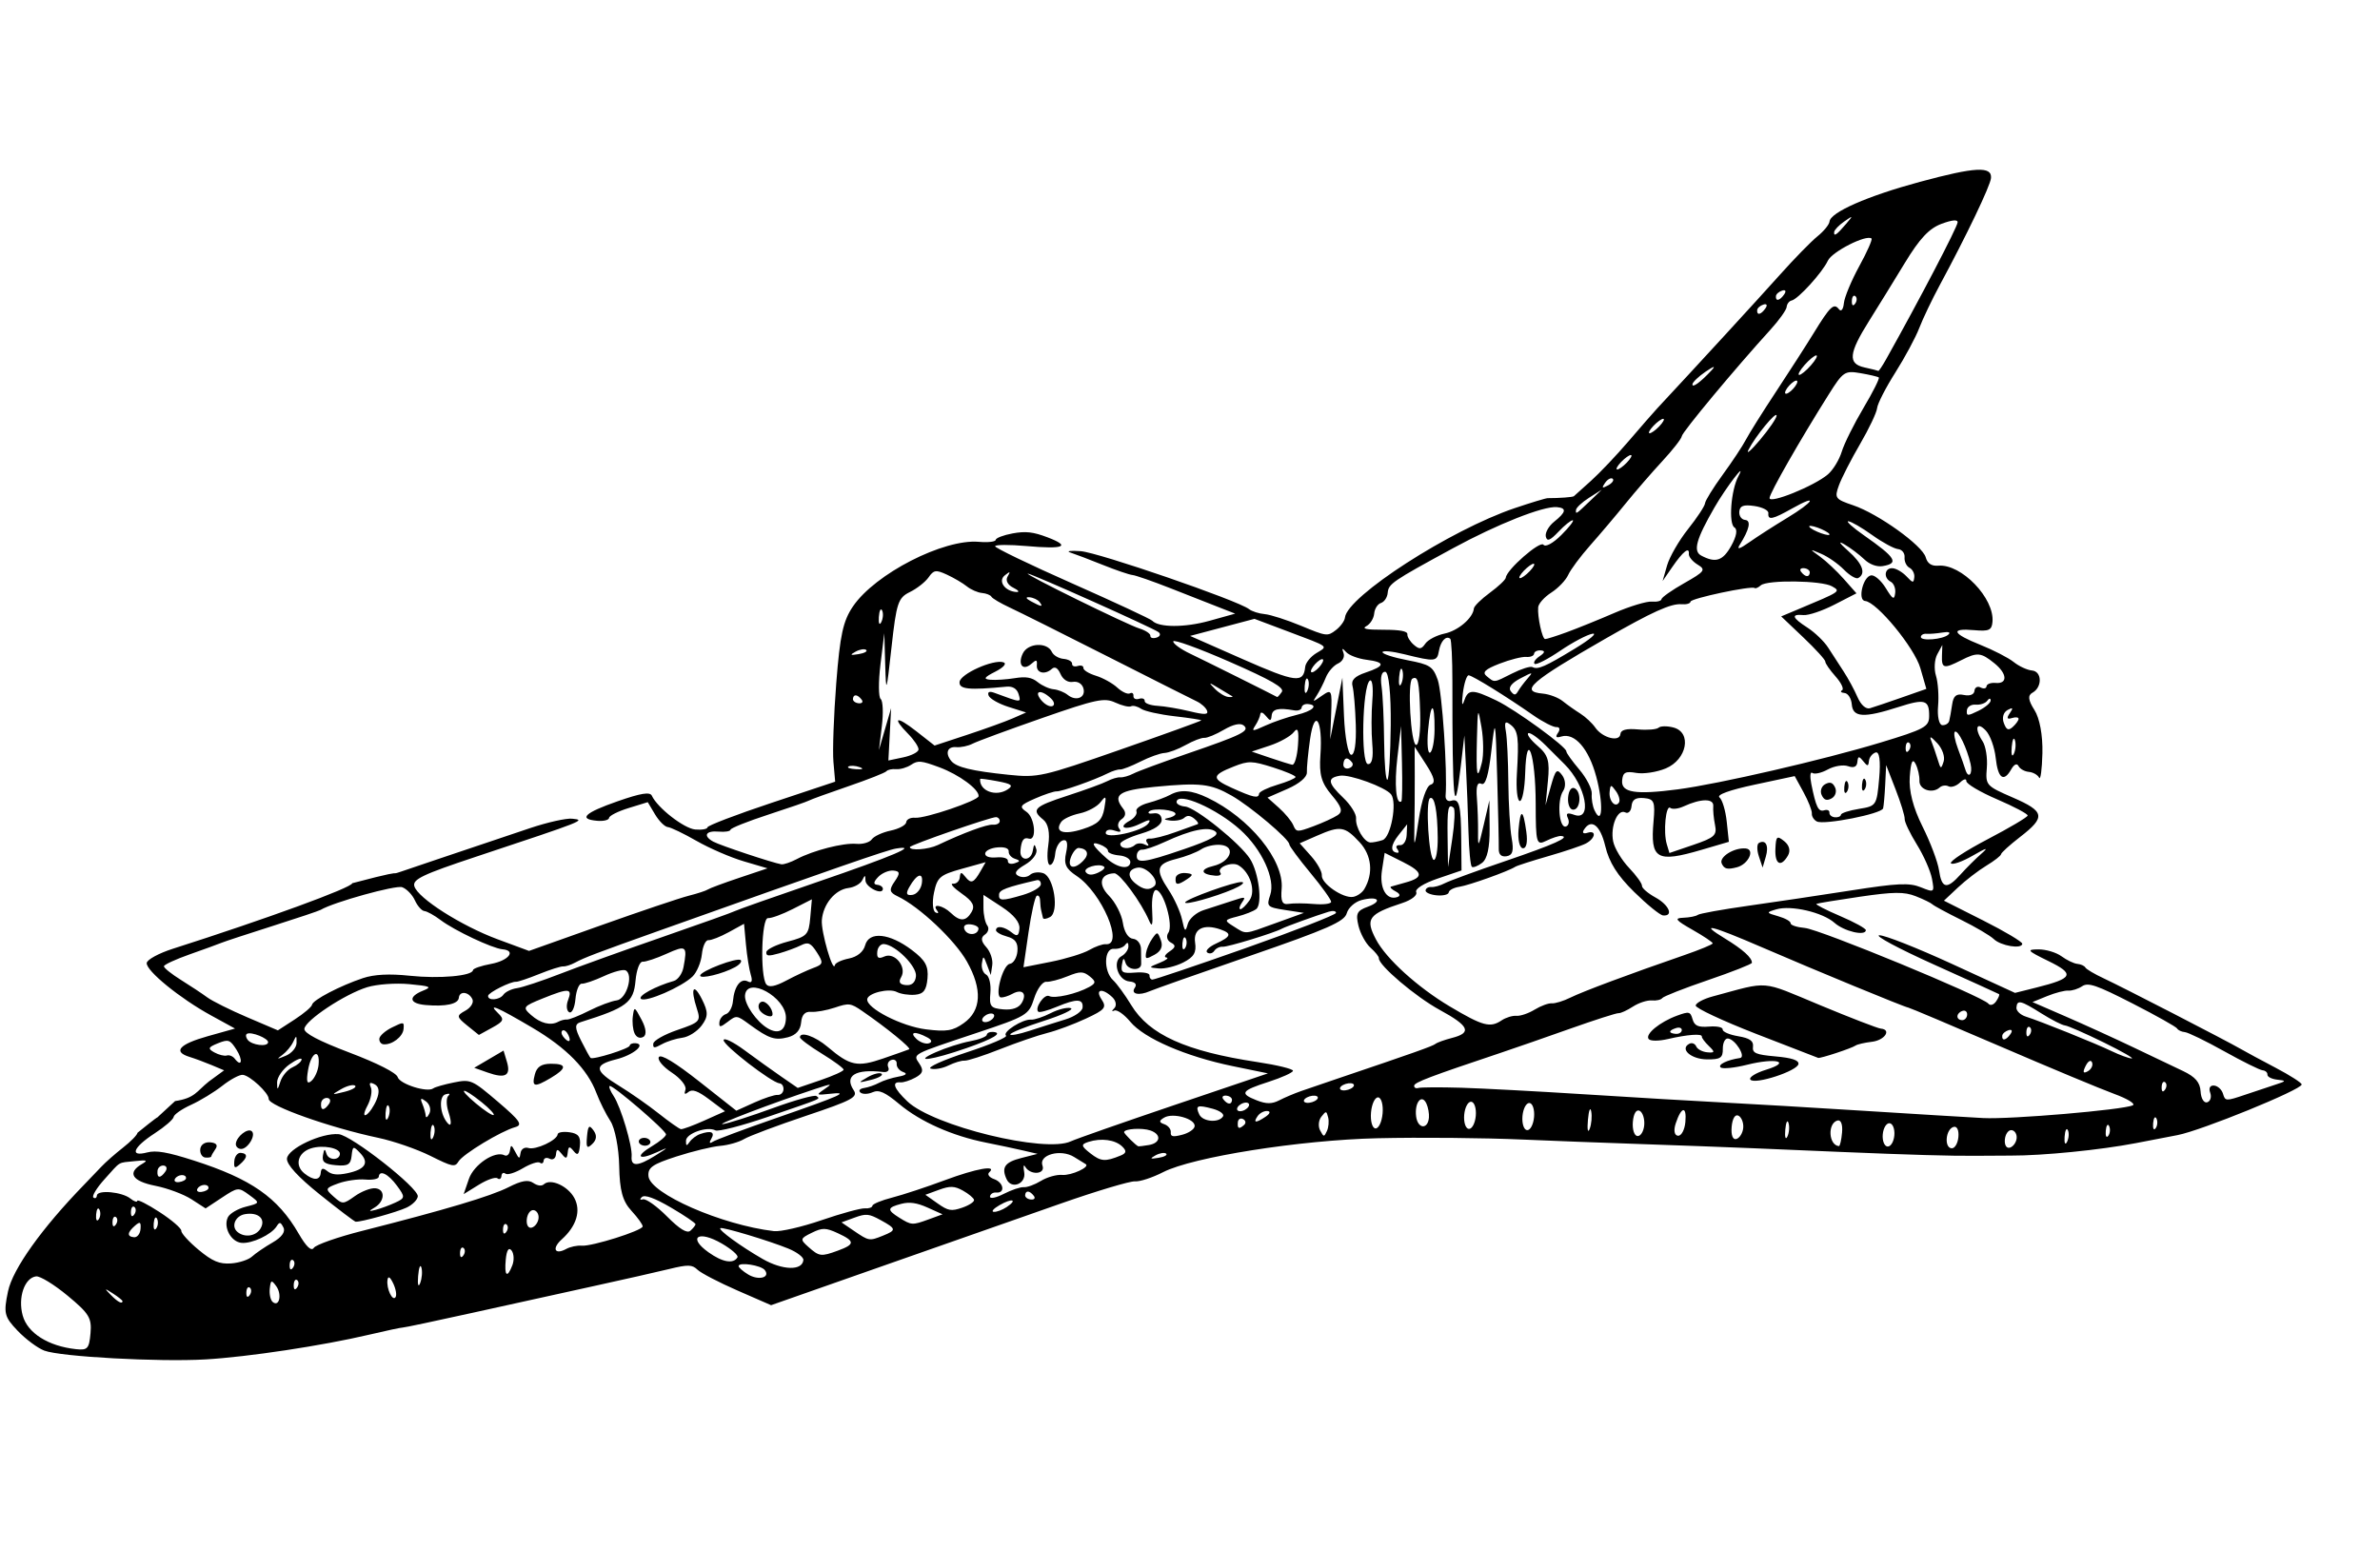 <?xml version="1.0" encoding="UTF-8"?><svg xmlns="http://www.w3.org/2000/svg" xmlns:xlink="http://www.w3.org/1999/xlink" height="347.0" preserveAspectRatio="xMidYMid meet" version="1.0" viewBox="26.8 -17.2 532.2 347.0" width="532.2" zoomAndPan="magnify"><g id="change1_1"><path d="m49.053 306.93c-1.534-0.427-4.392-2.185-6.352-3.906-3.238-2.843-3.503-3.628-2.908-8.592 0.607-5.062 6.278-14.71 14.832-25.232 1.086-1.336 2.659-3.301 3.497-4.367 0.837-1.066 2.839-3.169 4.448-4.673 1.609-1.504 2.926-3.118 2.926-3.587 8.027-7.767 0.367 0.229 7.749-7.805 4.415-1.057 4.578-2.596 7.138-5.027l3.172-2.786-2.854-0.913c-1.569-0.502-3.878-1.133-5.129-1.4-3.856-0.825-2.534-2.617 3.661-4.963l5.926-2.244-5.606-2.455c-7.268-3.182-15.358-8.659-15.358-10.396 0-0.75 2.487-2.409 5.526-3.686 20.314-8.535 38.683-17.154 38.683-18.15 17.407-6.305 1.552 0.426 18.204-6.884 7.509-3.298 16.678-7.315 20.375-8.927 3.697-1.611 7.793-2.917 9.102-2.902 3.159 0.037 3.045 0.094-20.606 10.352-11.609 5.035-13.77 6.315-13.187 7.809 1.009 2.585 11.246 7.895 19.611 10.172l7.211 1.963 15.481-7.106c8.515-3.908 17.055-7.657 18.979-8.329 1.923-0.673 3.79-1.471 4.147-1.774 0.358-0.303 3.402-1.754 6.766-3.223l6.116-2.672-5.436-1.091c-2.99-0.6-7.895-2.224-10.901-3.609-3.006-1.385-6.018-2.518-6.694-2.518-0.676 0-2.067-1.159-3.091-2.575l-1.862-2.575-4.152 1.691c-2.283 0.93-4.152 2.089-4.152 2.575 0 0.486-1.17 0.884-2.601 0.884-4.317 0-2.966-1.531 4.209-4.767 5-2.255 6.987-2.761 7.477-1.904 1.474 2.58 7.812 6.67 10.335 6.67 1.476 0 2.684-0.326 2.684-0.725 0-0.399 6.196-3.417 13.77-6.708l13.77-5.984-0.782-4.396c-0.43-2.418-0.846-10.333-0.924-17.59-0.116-10.778 0.29-13.968 2.217-17.418 4.295-7.69 18.842-16.851 26.757-16.851 2.038 0 3.705-0.344 3.705-0.765 0-0.421 1.637-1.219 3.637-1.774 2.845-0.789 4.548-0.752 7.823 0.17 5.53 1.557 3.98 2.369-4.525 2.369-3.814 0-6.935 0.298-6.935 0.661 0 0.364 8.046 3.401 17.879 6.749 9.833 3.348 18.204 6.38 18.602 6.737 1.567 1.406 7.382 0.899 12.715-1.108l5.608-2.111-3.672-1.074c-2.019-0.591-7.054-2.07-11.187-3.287-4.133-1.217-8.089-2.213-8.791-2.213-0.702 0-3.756-0.748-6.788-1.663-3.031-0.914-6.39-1.863-7.462-2.108-1.073-0.245-0.058-0.477 2.254-0.515 3.989-0.065 36.021 7.875 38.639 9.578 0.679 0.442 2.295 0.804 3.59 0.804 1.295 0 5.061 0.852 8.369 1.893 5.84 1.839 6.065 1.847 7.787 0.269 0.975-0.893 1.78-2.235 1.789-2.982 0.055-4.747 21.733-21.608 35.64-27.72 3.52-1.547 6.738-2.842 7.152-2.879 2.674-0.237 5.581-0.716 5.802-0.957 0.143-0.156 1.723-1.851 3.511-3.767 1.788-1.916 5.207-6.227 7.597-9.58s4.956-6.88 5.703-7.838c7.598-9.748 20.549-26.629 24.72-32.223 2.858-3.832 6.272-8.007 7.588-9.279s2.392-2.86 2.392-3.53c0-2.068 7.944-6.431 19.337-10.621 12.041-4.428 15.77-4.96 15.77-2.249 0 1.747-4.289 13.214-9.278 24.808-1.443 3.353-3.126 7.86-3.741 10.015-0.614 2.155-2.617 6.829-4.451 10.386-1.834 3.557-3.342 7.28-3.351 8.274-0.009 0.994-1.398 4.746-3.087 8.339-1.689 3.592-3.441 7.922-3.894 9.62-0.775 2.907-0.564 3.151 3.589 4.157 5.726 1.387 16.207 7.582 17.169 10.149 0.505 1.349 1.474 1.875 2.971 1.612 5.09-0.892 13.176 6.133 13.176 11.446 0 1.87-0.594 2.205-3.901 2.205-5.468 0-4.855 1.191 1.615 3.134 3.034 0.911 6.544 2.342 7.802 3.18 1.257 0.838 3.164 1.524 4.237 1.524 2.28 0 2.664 3.528 0.539 4.951-1.014 0.679-0.792 1.747 0.793 3.799 1.332 1.725 2.372 5.469 2.63 9.462 0.234 3.634 0.121 6.118-0.251 5.519-0.373-0.599-1.458-1.089-2.411-1.089-0.953 0-2.036-0.49-2.405-1.089-0.407-0.66-1.022-0.316-1.56 0.871-1.418 3.124-2.786 2.291-3.684-2.242-0.458-2.311-1.685-4.956-2.727-5.878-2.281-2.019-2.666-0.247-0.527 2.429 0.798 0.998 1.462 3.618 1.475 5.821 0.025 3.919 0.163 4.052 6.351 6.11 7.449 2.477 7.788 3.686 2.425 8.645-2.146 1.984-3.901 3.883-3.901 4.22 0 0.337-1.37 1.614-3.044 2.838-1.674 1.224-4.33 3.668-5.902 5.431l-2.859 3.207 9.153 3.642c5.034 2.003 9.153 3.989 9.153 4.414 0 1.248-4.744 0.884-6.452-0.495-0.863-0.697-4.299-2.328-7.636-3.626-3.336-1.298-6.359-2.6-6.716-2.894-0.358-0.294-2.113-0.963-3.901-1.486-2.632-0.77-4.984-0.539-12.353 1.215-5.006 1.192-9.319 2.299-9.584 2.46-0.265 0.161 2.222 1.173 5.526 2.248 3.305 1.075 6.008 2.269 6.008 2.652 0 1.366-4.837 0.669-7.128-1.027-2.865-2.121-10.03-3.125-13.244-1.856-2.234 0.882-2.2 0.975 0.543 1.491 1.609 0.303 2.926 0.897 2.926 1.32 0 0.423 1.464 0.769 3.254 0.769 3.372 0 40.996 11.746 42.4 13.237 0.437 0.464 1.182 0.167 1.656-0.66 0.474-0.827 0.702-1.585 0.506-1.684-0.196-0.099-7.005-2.492-15.132-5.318-8.127-2.826-13.837-5.264-12.689-5.418 1.148-0.154 8.675 2.067 16.726 4.935l14.639 5.215 4.644-1.61c8.044-2.789 8.385-3.761 2.156-6.145-4.917-1.882-5.178-2.136-2.466-2.397 1.668-0.161 4.055 0.327 5.303 1.083 1.249 0.757 2.907 1.376 3.685 1.376 0.778 0 1.61 0.294 1.848 0.653 0.238 0.359 2.189 1.287 4.334 2.062 4.226 1.526 28.635 11.483 31.92 13.021 1.107 0.519 4.765 2.09 8.127 3.491 3.362 1.402 6.112 2.842 6.112 3.2-0.002 1.203-21.395 12.218-26.655 13.724-2.861 0.819-6.957 1.992-9.102 2.606-7.771 2.224-20.429 4.631-27.627 5.252-1.607 0.139-5.118 0.47-7.802 0.737-5.283 0.525-14.886 1.101-30.235 1.812-5.364 0.248-14.14 0.655-19.504 0.904-5.364 0.249-16.774 0.835-25.355 1.303-8.582 0.468-20.284 1.058-26.006 1.313-8.885 0.395-23.024 1.518-32.507 2.582-17.219 1.933-40.784 7.833-47.064 11.784-2.285 1.438-5.029 2.614-6.096 2.614-1.067 0-8.267 2.865-15.999 6.366-7.732 3.501-24.982 11.324-38.333 17.384l-24.275 11.018-7.779-2.603c-4.278-1.432-8.466-3.158-9.306-3.836-1.307-1.054-2.218-0.998-6.304 0.391-2.627 0.893-10.043 3.276-16.479 5.296-6.436 2.019-18.345 5.774-26.464 8.343-8.119 2.569-14.997 4.671-15.285 4.671-0.288 0-3.592 1.015-7.343 2.256-10.211 3.378-26.571 7.355-35.929 8.735-10.321 1.522-32.352 2.273-36.093 1.231zm9.94-4.786c0-3.426-0.691-4.361-5.843-7.912-3.214-2.215-6.546-3.87-7.406-3.678-2.552 0.57-3.663 5.104-2.202 8.99 1.433 3.811 6.304 6.312 12.525 6.431 2.609 0.05 2.926-0.364 2.926-3.83zm6.501-7.765c0-0.181-1.024-0.867-2.276-1.524-2.062-1.083-2.108-1.052-0.491 0.329 1.699 1.451 2.766 1.912 2.766 1.195zm33.934-6.393c-1.183-1.361-1.353-1.275-1.388 0.698-0.022 1.237 0.399 2.546 0.936 2.909 1.562 1.055 1.933-1.903 0.452-3.607zm-5.843 0.862c-0.432-0.289-0.739 0.225-0.683 1.143 0.062 1.014 0.37 1.221 0.786 0.526 0.376-0.629 0.329-1.38-0.103-1.669zm10.402-2.613c-0.432-0.289-0.739 0.225-0.683 1.143 0.062 1.014 0.371 1.221 0.786 0.526 0.376-0.629 0.329-1.38-0.103-1.669zm21.439-1.181c-0.831-1.393-1.283-1.612-1.337-0.65-0.109 1.93 1.574 4.799 2.144 3.654 0.247-0.496-0.116-1.848-0.806-3.004zm5.975-4.072c-0.325-0.833-0.58 0.054-0.565 1.97 0.014 1.916 0.281 2.597 0.592 1.514 0.311-1.083 0.299-2.651-0.026-3.484zm-37.951 0.893c0.715-0.789 2.655-2.382 4.31-3.54 1.915-1.34 2.688-2.626 2.124-3.535-0.759-1.223-0.983-1.241-1.563-0.122-1.01 1.948-5.132 4.354-7.46 4.354-2.389 0-4.449-3.152-3.556-5.44 0.341-0.872 2.036-2.083 3.768-2.691 3.142-1.103 3.143-1.108 0.536-2.689-2.548-1.544-2.698-1.516-6.03 1.136l-3.417 2.72-3.329-1.754c-1.831-0.965-5.581-1.995-8.334-2.29-5.266-0.564-6.576-2.344-3.38-4.592 1.329-0.935 1.032-1.026-1.625-0.501-3.917 0.773-3.036 0.136-6.432 4.646-1.568 2.082-2.518 4.009-2.11 4.282 0.407 0.273 0.741 0.039 0.741-0.52 0-1.332 5.541-1.311 7.542 0.029 0.858 0.575 1.56 0.738 1.56 0.362 0-0.376 2.341 0.559 5.201 2.076 2.861 1.518 5.201 3.197 5.201 3.733 0 0.536 1.897 2.285 4.216 3.887 3.303 2.283 4.922 2.802 7.477 2.397 1.793-0.284 3.846-1.161 4.561-1.95zm9.237 6e-3c-0.432-0.289-0.739 0.225-0.683 1.143 0.062 1.014 0.37 1.221 0.786 0.526 0.376-0.629 0.329-1.38-0.103-1.669zm48.927-3.228c0.333-1.167 0.117-2.636-0.479-3.266-0.691-0.73-1.091 0.039-1.104 2.121-0.023 3.734 0.695 4.253 1.583 1.145zm-83.54-0.709c-0.016-1.585-0.261-1.71-1.28-0.653-1.629 1.688-1.629 2.613 0 2.613 0.715 0 1.291-0.882 1.28-1.96zm49.43-3.974c18.15-6.36 27.942-10.254 31.722-12.616 2.76-1.725 4.206-2.109 5.41-1.439 1.022 0.568 1.934 0.599 2.411 0.082 1.366-1.48 5.356-0.086 7.038 2.459 1.782 2.697 1.044 6.226-1.981 9.467-2.09 2.239-1.251 3.679 1.19 2.044 0.846-0.567 2.37-1.03 3.385-1.03 2.249 0 13.123-4.517 13.189-5.478 0.026-0.379-1.235-1.85-2.802-3.27-2.169-1.965-3.034-4.296-3.622-9.762-0.425-3.95-1.698-8.357-2.828-9.793-1.13-1.437-2.798-4.152-3.707-6.034-2.454-5.083-7.589-9.456-15.546-13.237-8.305-3.947-10.516-4.668-7.963-2.596 1.62 1.314 1.501 1.725-0.975 3.383l-2.819 1.888-2.791-1.87c-2.562-1.716-2.62-1.984-0.705-3.267 1.147-0.768 1.756-1.974 1.352-2.678-0.931-1.625-3.056-1.672-3.056-0.068 0 1.404-2.769 2.27-7.258 2.27-3.686 0-4.1-1.499-0.869-3.142 2.008-1.021 1.629-1.16-3.219-1.185-3.034-0.015-7.19 0.663-9.281 1.514-4.845 1.973-13.186 8.636-13.164 10.515 0.011 0.975 3.434 2.404 10.58 4.415 6.386 1.797 10.796 3.571 11.153 4.486 0.592 1.515 6.924 2.918 8.153 1.806 0.359-0.325 2.366-1.096 4.459-1.714 3.692-1.089 3.998-0.986 10.205 3.419 5.3 3.761 6.05 4.672 4.365 5.304-3.099 1.161-11.125 7.044-11.961 8.767-0.677 1.394-1.231 1.334-6.398-0.694-3.111-1.221-8.484-2.561-11.939-2.978-11.007-1.327-25.109-4.963-25.179-6.492-0.06-1.305-4.634-4.86-6.253-4.86-0.731 0-2.677 1.274-4.325 2.83s-4.613 3.747-6.59 4.867-3.618 2.492-3.647 3.048c-0.029 0.556-1.784 2.368-3.901 4.026-4.56 3.573-5.213 5.809-1.284 4.401 1.941-0.696 4.501-0.482 10.54 0.88 13.134 2.963 19.428 6.568 24.791 14.199 1.959 2.788 3.194 3.759 3.661 2.878 0.387-0.731 5.092-2.866 10.456-4.745zm-10.169-7.252c-5.219-3.474-8.035-6.053-8.035-7.358 0-2.241 7.198-6.453 11.028-6.453 2.896 0 18.838 10.376 18.861 12.275 0.009 0.764-1.007 1.99-2.259 2.725-2.067 1.214-9.913 4.159-11.08 4.159-0.265 0-4.097-2.407-8.516-5.348zm16.966 0.309c2.115-1.216 2.117-1.437 0.045-3.787-2.196-2.49-4.241-3.274-4.241-1.625 0 0.479-1.333 0.871-2.961 0.871-1.629 0-4.299 0.627-5.934 1.394-2.81 1.318-2.852 1.483-0.772 3.023 2.139 1.583 2.271 1.568 4.728-0.524 1.39-1.184 3.363-2.152 4.383-2.152 2.289 0 2.434 2.718 0.231 4.308-1.321 0.953-1.26 1.042 0.325 0.477 1.073-0.383 2.961-1.277 4.196-1.986zm-17.199-5.15c0-1.095 0.38-1.226 1.46-0.503 1.046 0.701 2.315 0.717 4.479 0.056 3.923-1.197 4.725-2.739 2.465-4.738-1.702-1.504-1.822-1.453-1.861 0.786-0.034 1.967-0.623 2.395-3.292 2.395-2.549 0-3.218-0.423-3.1-1.96 0.115-1.491 0.294-1.593 0.749-0.425 0.573 1.47 3.002 1.319 3.002-0.187 0-1.345-3.983-1.764-6.553-0.689-2.855 1.194-3.361 4.11-0.989 5.699 2.197 1.471 3.641 1.298 3.641-0.435zm33.119-1.568c0.831-3.339 5.273-6.89 7.478-5.977 0.556 0.23 1.053-0.29 1.103-1.157 0.082-1.406 0.211-1.388 1.209 0.166 1.014 1.581 1.126 1.594 1.209 0.145 0.05-0.878 0.786-1.442 1.635-1.252 1.666 0.372 6.258-2.291 6.258-3.629 0-0.449 1.17-0.758 2.6-0.686 1.992 0.1 2.596 0.751 2.581 2.776-0.015 2.028-0.314 2.34-1.28 1.339-1.046-1.083-1.267-1.009-1.3 0.435-0.033 1.445-0.255 1.519-1.3 0.435-1.069-1.108-1.264-1.067-1.28 0.269-0.011 0.867-0.605 1.333-1.32 1.037-0.715-0.296-1.3-0.058-1.3 0.529 0 0.587-0.354 0.83-0.787 0.541-0.433-0.29-2.1 0.422-3.705 1.582-1.605 1.16-3.299 1.854-3.764 1.543-0.465-0.312-0.846-0.044-0.846 0.595 0 0.639-0.38 0.907-0.844 0.596-0.464-0.311-2.277 0.506-4.028 1.814l-3.184 2.38 0.867-3.484zm-52.603 0.653c-0.011-1.078 0.565-1.96 1.28-1.96 1.629 0 1.629 0.924 0 2.613-1.019 1.056-1.264 0.931-1.28-0.653zm-7.822-1.96c0-1.019 0.867-1.742 2.09-1.742 1.371 0 1.818 0.474 1.3 1.378-0.434 0.758-0.789 1.542-0.789 1.742 0 0.2-0.585 0.364-1.3 0.364-0.715 0-1.3-0.784-1.3-1.742zm7.822-1.96c0.029-1.598 2.304-3.741 3.279-3.088 1.137 0.761-0.569 4.177-2.086 4.177-0.667 0-1.204-0.49-1.193-1.089zm78.076-8.491c0-2.487 0.244-2.767 1.325-1.524 0.9 1.035 0.9 2.013 0 3.048-1.081 1.243-1.325 0.963-1.325-1.524zm-12.843-12.846c0.295-1.715 1.242-2.474 3.337-2.673 3.632-0.345 3.721 0.684 0.274 3.162-3.466 2.491-4.109 2.404-3.611-0.489zm-10.513 0.541l-3.123-0.801 3.096-2.207 3.096-2.207 0.968 2.425c1.2 3.006 0.011 3.828-4.037 2.79zm-24.833-5.414c0-0.644 1.17-1.881 2.601-2.748 2.516-1.525 2.601-1.521 2.601 0.126 0 1.728-2.265 3.793-4.161 3.793-0.572 0-1.04-0.527-1.04-1.171zm-55.126 44.952c-0.432-0.289-0.739 0.225-0.683 1.143 0.062 1.015 0.37 1.221 0.786 0.526 0.376-0.629 0.329-1.38-0.103-1.669zm9.178-0.454c-0.361-0.599-0.656-0.109-0.656 1.089s0.295 1.687 0.656 1.089c0.361-0.599 0.361-1.579 0-2.177zm68.839 0.454c-0.432-0.289-0.739 0.225-0.683 1.143 0.062 1.015 0.371 1.221 0.786 0.526 0.376-0.629 0.329-1.38-0.103-1.669zm-81.842-1.324c-0.361-0.599-0.656-0.109-0.656 1.089s0.295 1.687 0.656 1.089c0.361-0.599 0.361-1.579 0-2.177zm36.238 1.001c1.055-2.226-0.78-3.653-3.725-2.896-2.163 0.556-2.944 3.044-1.301 4.145 1.721 1.153 4.177 0.543 5.026-1.249zm113.15-0.707c-0.927-1.005-5.921-1.333-5.921-0.39 0 0.306 1.024 1.064 2.275 1.683 2.443 1.209 5.089 0.27 3.646-1.294zm-141.66-1.582c-0.432-0.289-0.739 0.225-0.683 1.143 0.062 1.014 0.37 1.221 0.786 0.526 0.376-0.629 0.329-1.38-0.103-1.669zm150.05-1.433c0-0.625-1.609-1.633-3.576-2.241-4.42-1.366-15.02-3.556-15.538-3.21-0.568 0.381 4.843 3.637 10.011 6.025 4.674 2.159 9.102 1.88 9.102-0.573zm-14.734 0.707c0.21-0.449-1.482-1.69-3.761-2.757-5.48-2.567-7.812-0.747-2.816 2.199 3.33 1.963 5.82 2.175 6.577 0.558zm-52.095-2.758c-0.432-0.289-0.739 0.225-0.683 1.143 0.062 1.014 0.371 1.221 0.786 0.526 0.376-0.629 0.329-1.38-0.103-1.669zm7.016-2.029c0-0.93-0.585-1.69-1.3-1.69-0.715 0-1.3 1.003-1.3 2.229 0 1.264 0.563 1.996 1.3 1.69 0.715-0.296 1.3-1.299 1.3-2.229zm67.325 1.308c3.701-1.736 3.638-2.436-0.348-3.865-2.825-1.013-3.572-0.958-5.862 0.43-2.456 1.489-2.486 1.692-0.461 3.191 2.627 1.944 3.018 1.959 6.671 0.245zm-141.44-1.475c0-1.02-1.894-0.766-2.438 0.327-0.268 0.539 0.171 0.833 0.975 0.653 0.805-0.18 1.463-0.621 1.463-0.98zm109.2-1.574c0.011-0.267-2.594-1.72-5.789-3.228-3.837-1.812-6.112-2.414-6.702-1.775-0.491 0.532-0.364 0.754 0.283 0.493 0.647-0.261 3.203 1.231 5.681 3.316 3.073 2.585 4.823 3.455 5.506 2.735 0.551-0.58 1.01-1.274 1.021-1.541zm-114.4-0.168c0-1.02-1.894-0.766-2.438 0.327-0.268 0.539 0.171 0.833 0.975 0.653 0.805-0.18 1.463-0.621 1.463-0.98zm-4.731-1.089c0.412-0.718 0.182-1.306-0.511-1.306-0.693 0-1.26 0.588-1.26 1.306 0 1.673 0.812 1.673 1.77 0zm147.14-2.153c4.276-1.902 8.505-3.47 9.399-3.484 0.894-0.014 1.625-0.344 1.625-0.734s1.902-1.381 4.226-2.201c2.324-0.821 7.444-3.027 11.377-4.904 6.818-3.253 11.483-4.511 9.746-2.629-0.445 0.482 0.106 1.112 1.224 1.399 2.229 0.573 2.819 2.949 0.733 2.949-0.715 0-1.3 0.46-1.3 1.023s1.354 0.171 3.009-0.871 3.612-1.894 4.349-1.894c0.737 0 2.399-0.784 3.693-1.742 1.294-0.958 3.361-1.742 4.593-1.742 2.064 0 6.185-2.365 5.019-2.88-0.281-0.124-1.497-0.73-2.703-1.346-3.133-1.601-7.996 0.191-6.884 2.537 0.907 1.914-2.522 2.451-3.825 0.6-0.421-0.599-0.474-0.052-0.118 1.216 0.72 2.558-2.479 4.188-3.776 1.924-1.439-2.511-0.745-3.742 2.818-4.996l3.576-1.259-3.251-0.46c-1.788-0.253-5.591-0.714-8.452-1.025-7.647-0.83-15.014-3.347-20.056-6.852-3.458-2.404-4.845-2.877-6.208-2.12-0.965 0.537-2.18 0.67-2.699 0.297-0.519-0.373-0.202-0.856 0.705-1.073 0.907-0.217 2.369-0.871 3.251-1.454 0.881-0.583 2.772-1.377 4.203-1.765 1.662-0.451 2.014-0.853 0.975-1.113-0.894-0.224-1.625-0.985-1.625-1.692 0-0.707-0.56-1.054-1.244-0.77-0.684 0.283-0.936 1.051-0.561 1.706 0.376 0.655-0.089 1.169-1.032 1.141-6.25-0.184-8.649 1.596-6.23 4.623 1.165 1.458-0.058 2.265-10.082 6.652-6.274 2.746-12.286 5.631-13.358 6.411-1.073 0.781-3.413 1.676-5.201 1.99-1.788 0.314-6.066 1.764-9.508 3.223-5.226 2.215-6.191 3.03-5.851 4.945 0.682 3.849 17.277 9.423 29.04 9.755 1.446 0.041 6.127-1.482 10.402-3.385zm7.418-32.747c1.234-0.866 2.601-1.335 3.037-1.043 0.436 0.292-0.574 1-2.244 1.574-2.903 0.997-2.938 0.974-0.792-0.531zm6.532 34.994c2.951-1.5 2.879-1.806-0.804-3.422-2.75-1.207-3.378-1.211-5.88-0.037l-2.801 1.314 2.954 1.65c3.519 1.966 3.623 1.974 6.53 0.496zm9.88-4.541l2.983-1.399-3.46-1.202c-2.491-0.866-4.156-0.953-5.944-0.312-3.07 1.1-3.105 1.628-0.209 3.1 2.917 1.483 3.08 1.478 6.63-0.187zm9.71-5.239c-0.131-0.421-1.329-1.249-2.661-1.842-1.972-0.877-2.966-0.822-5.35 0.297l-2.928 1.374 2.88 1.673c2.526 1.467 3.213 1.525 5.589 0.468 1.49-0.663 2.602-1.549 2.47-1.97zm7.416 0.956c2.39-1.929 1.03-2.151-1.651-0.269-1.252 0.878-1.762 1.597-1.134 1.597 0.628 0 1.881-0.597 2.786-1.327zm-79.244-4.545c2.857-2.165 2.878-2.234 0.219-0.731-3.997 2.258-4.82 1.36-1.17-1.277 1.626-1.174 2.922-2.476 2.88-2.892-0.09-0.892-12.88-10.044-13.509-9.666-0.237 0.142 0.245 1.104 1.071 2.137 1.838 2.3 5.211 10.792 5.211 13.118 0 2.335 1.579 2.13 5.3-0.689zm-3.999-2.837c0-0.479 0.585-0.871 1.3-0.871 0.715 0 1.3 0.392 1.3 0.871s-0.585 0.871-1.3 0.871c-0.715 0-1.3-0.392-1.3-0.871zm89.069 4.354c-1.03-1.116-1.95-1.116-1.95 0 0 0.479 0.62 0.871 1.377 0.871 0.757 0 1.015-0.392 0.573-0.871zm-135.03-3.718c-0.356-0.59-0.626 0.104-0.599 1.541 0.026 1.437 0.318 1.919 0.648 1.072 0.33-0.847 0.308-2.023-0.048-2.613zm-10.402-3.484c-0.356-0.59-0.626 0.104-0.599 1.541 0.026 1.437 0.318 1.919 0.648 1.072 0.33-0.847 0.308-2.023-0.048-2.613zm-2.864-1.207c0.562-1.79 0.307-2.978-0.734-3.409-1.098-0.454-1.347-0.223-0.796 0.738 0.441 0.77 0.258 2.669-0.407 4.221-0.664 1.552-0.695 2.456-0.068 2.009 0.627-0.447 1.529-2.049 2.004-3.56zm16.261 1.317c-0.645-1.505-0.806-3.133-0.359-3.618 0.464-0.503 0.167-0.614-0.693-0.258-1.342 0.556-0.932 3.999 0.711 5.96 1.262 1.507 1.432 0.466 0.341-2.083zm56.485-0.08c2.385-1.067 3.339-0.749 2.567 0.858-0.43 0.896-0.279 1.157 0.366 0.633 0.604-0.49 6.657-3.391 13.45-6.446 14.47-6.508 16.213-7.485 11.713-6.57-3.012 0.612-3.104 0.547-1.3-0.925 1.779-1.453 1.617-1.445-1.955 0.092-9.168 3.945-21.936 10.146-19.951 9.69 1.188-0.273 6.058-2.322 10.824-4.553 4.766-2.231 9.011-3.824 9.435-3.541 0.937 0.627 1.797 0.165-10.463 5.621-5.582 2.484-10.69 4.293-11.35 4.02-1.935-0.801-6.465 1.252-6.353 2.88 0.083 1.207 0.245 1.243 0.845 0.187 0.408-0.718 1.386-1.594 2.173-1.946zm-83.267 0.64c0.412-0.718 0.182-1.306-0.511-1.306-0.693 0-1.26 0.588-1.26 1.306 0 1.673 0.812 1.673 1.77 0zm21.565-2.487c-1.252-0.773-1.425-0.639-0.772 0.599 0.463 0.877 0.909 2.053 0.992 2.613 0.083 0.56 0.43 0.29 0.772-0.599 0.342-0.889-0.105-2.065-0.992-2.613zm12.442-0.904c-4.714-3.157-5.901-2.86-1.333 0.334 2.048 1.432 3.949 2.453 4.223 2.27 0.274-0.184-1.026-1.355-2.89-2.604zm49.97-0.365l4.382-2.45-3.727-2.315c-2.736-1.699-4.015-2.032-4.81-1.251-0.743 0.73-0.964 0.587-0.704-0.457 0.211-0.846-1.288-2.417-3.383-3.545-2.069-1.113-3.5-2.552-3.179-3.197 0.376-0.755 3.739 0.89 9.448 4.621l8.864 5.793 3.841-2.165c2.113-1.191 4.381-2.165 5.042-2.165 0.66 0 1.201-0.588 1.201-1.306 0-0.718-0.443-1.306-0.984-1.306-1.795 0-13.334-7.383-13.327-8.526 0.004-0.618 2.202 0.217 4.884 1.855s6.606 3.957 8.722 5.153l3.846 2.175 4.931-2.186c2.712-1.202 4.931-2.45 4.931-2.774 0-0.323-2.327-1.741-5.17-3.15s-5.184-2.856-5.201-3.215c-0.065-1.379 3.354-0.528 6.336 1.577 5.393 3.807 7.023 4.003 12.606 1.511 2.795-1.248 5.326-2.404 5.624-2.569 0.53-0.295-5.493-4.375-11.236-7.61-2.704-1.524-3.103-1.537-6.13-0.208-1.781 0.782-4.136 1.421-5.234 1.421-1.346 0-1.996 0.841-1.996 2.582 0 1.7-0.898 2.904-2.627 3.524-2.852 1.022-4.226 0.696-8.855-2.099-2.988-1.804-3.056-1.806-4.876-0.139-1.543 1.413-1.846 1.457-1.846 0.269 0-0.782 0.585-1.664 1.3-1.96 0.715-0.296 1.3-1.659 1.3-3.028 0-3.345 1.27-5.36 2.942-4.669 0.892 0.369 1.073-0.163 0.518-1.529-0.468-1.153-1.226-4.153-1.684-6.667l-0.833-4.571-3.249 2.176c-1.787 1.197-3.755 2.176-4.372 2.176-0.618 0-1.144 1.47-1.169 3.266-0.025 1.796-0.757 4.099-1.625 5.118-2.177 2.553-9.937 6.776-11.061 6.02-0.84-0.565 3.004-3.126 6.965-4.64 0.89-0.34 1.736-1.794 1.88-3.231 0.487-4.851 0.182-5.055-4.014-2.69-2.2 1.24-4.541 2.255-5.201 2.255-0.66 0-1.2 1.96-1.2 4.354 0 4.916-1.429 6.21-11.407 10.33-1.316 0.543-1.221 1.384 0.462 4.103 1.164 1.881 2.269 3.53 2.454 3.665 0.593 0.43 8.475-2.831 8.483-3.511 0.005-0.359 0.575-0.653 1.268-0.653 2.414 0-0.302 2.687-4.018 3.974-4.929 1.707-4.685 2.932 1.163 5.832 2.665 1.321 6.893 3.75 9.396 5.397 2.503 1.647 4.866 3.015 5.25 3.041 0.385 0.025 2.671-1.056 5.081-2.404zm-12.932-16.096c0-0.689 2.304-2.274 5.12-3.522 4.85-2.15 5.056-2.42 3.901-5.118-1.903-4.444-1.306-5.828 0.946-2.191 1.671 2.699 1.75 3.737 0.443 5.85-0.874 1.413-2.692 2.803-4.041 3.09-1.349 0.287-3.334 1.112-4.411 1.833-1.663 1.114-1.958 1.123-1.958 0.059zm-4.378-1.932c-0.453-0.79-0.775-2.482-0.717-3.76 0.103-2.261 0.158-2.244 2.028 0.629 1.181 1.814 1.457 3.264 0.717 3.76-0.741 0.496-1.523 0.254-2.028-0.629zm13.48-14.163c0-1.01 7.834-4.817 8.709-4.232 0.387 0.259-0.11 1.015-1.104 1.681-2.597 1.74-7.604 3.419-7.604 2.551zm-88.992 28.502c1.03-0.573 1.873-1.438 1.873-1.923 0-0.485-1.17 0.115-2.601 1.333-1.43 1.218-2.513 3.132-2.406 4.254 0.174 1.826 0.251 1.796 0.727-0.291 0.293-1.282 1.375-2.8 2.406-3.373zm14.306 2.855c-0.436-0.292-1.802 0.177-3.037 1.043-2.146 1.505-2.111 1.528 0.792 0.531 1.67-0.574 2.68-1.282 2.244-1.574zm171.9 0.421c1.234-0.64 1.275-1.146 0.166-2.042-1.704-1.375-4.867-1.52-7.63-0.35-1.645 0.697-1.551 1.055 0.65 2.488 2.518 1.639 3.493 1.625 6.814-0.096zm-180.45-4.321c0.032-3.869-1.902-2.733-2.232 1.311-0.216 2.646 0.056 3.325 0.955 2.39 0.691-0.718 1.266-2.384 1.277-3.701zm190.54 2.999c-0.4-0.268-1.45-5.49e-4 -2.332 0.595-1.275 0.86-1.125 0.96 0.728 0.488 1.282-0.327 2.004-0.814 1.604-1.082zm-21.447-0.866c1.05-0.616 11.05-5.147 22.223-10.069l20.314-8.948-7.976-0.915c-10.642-1.221-20.294-4.421-23.7-7.857-1.524-1.538-3.231-2.517-3.794-2.177-0.563 0.34-0.587 0.111-0.053-0.508 0.534-0.62 0.263-1.697-0.601-2.395-2.427-1.959-4.129-1.498-2.411 0.652 1.364 1.706 1.018 2.22-3.106 4.607-2.553 1.478-6.294 3.259-8.315 3.958-2.021 0.699-6.6 2.739-10.176 4.533-3.576 1.794-7.041 3.264-7.699 3.266-0.659 0.002-2.234 0.632-3.501 1.399-1.266 0.768-3.017 1.236-3.889 1.041-0.873-0.195 2.585-2.142 7.684-4.327 5.099-2.185 8.903-4.219 8.454-4.52-0.998-0.668 3.38-4.041 5.245-4.041 0.737 0 2.652-0.826 4.256-1.835 1.604-1.009 3.576-1.688 4.383-1.508 0.807 0.18-1.777 1.692-5.742 3.359-3.965 1.667-7.216 3.32-7.225 3.672-0.009 0.352 1.885-0.174 4.209-1.169 2.324-0.995 5.831-2.459 7.793-3.253 1.962-0.794 3.571-2.13 3.576-2.968 0.011-2.006-1.484-1.923-5.736 0.317-1.922 1.013-3.733 1.681-4.025 1.486-1.006-0.674 0.965-4.177 2.088-3.712 1.262 0.522 6.063-1.019 8.722-2.8 1.46-0.978 1.45-1.367-0.063-2.38-1.544-1.034-2.27-0.973-4.969 0.416-1.738 0.895-3.826 1.636-4.638 1.647-0.813 0.011-1.873 1.785-2.356 3.944-0.848 3.788-1.273 4.096-12.175 8.843-14.242 6.2-13.751 5.876-12.07 7.98 1.104 1.382 0.966 2.078-0.623 3.142-1.122 0.752-2.584 1.367-3.248 1.367-2.049 0-1.347 1.497 1.92 4.097 6.261 4.984 31.767 8.859 37.223 5.656zm-31.914-17.137c2.137-1.186 5.501-2.605 7.476-3.153 1.975-0.548 3.592-1.341 3.592-1.762 0-0.421 0.62-0.765 1.377-0.765 2.244 0 0.216 1.486-5.637 4.131-7.46 3.372-11.922 4.386-6.808 1.548zm49.32 16.435c2.604-0.669 2.667-2.612 0.106-3.27-1.889-0.485-5.851 0.111-5.851 0.88 0 0.346 2.96 2.808 3.47 2.885 0.12 0.018 1.144-0.205 2.275-0.496zm-205.11-3.239c-1.611-2.079-1.993-2.171-4.249-1.017-2.102 1.075-2.192 1.394-0.591 2.098 1.039 0.456 2.315 0.653 2.836 0.438 0.521-0.216 1.339 0.032 1.818 0.551 1.748 1.894 1.905 0.149 0.187-2.07zm13.275-2.653c-0.143-1.76-0.183-1.766-0.79-0.111-0.352 0.958-1.308 2.33-2.125 3.048-1.292 1.136-1.189 1.151 0.79 0.111 1.252-0.657 2.208-2.029 2.125-3.048zm201.69 0.788c0-1.674-5.102-2.636-6.957-1.312-1.129 0.805-1.097 1.164 0.131 1.465 0.894 0.22 1.625 0.968 1.625 1.664 0 0.995 0.555 1.065 2.6 0.332 1.43-0.513 2.601-1.48 2.601-2.149zm-208.04-0.37c0-0.883-3.96-2.085-4.867-1.478-0.327 0.219-0.209 0.816 0.263 1.327 1.037 1.124 4.604 1.241 4.604 0.151zm219.04-0.904c0.411-0.446 0.251-1.016-0.357-1.268-0.608-0.252-1.105 0.113-1.105 0.811 0 1.468 0.41 1.597 1.462 0.457zm18.556-3.326c-0.518-1.452-0.591-1.452-1.535 0-0.545 0.838-0.545 2.21 0 3.048 0.943 1.452 1.016 1.452 1.535 0 0.299-0.838 0.299-2.21 0-3.048zm-23.431 1.853c0.267-0.538-0.829-1.208-2.436-1.49-3.55-0.622-3.994-0.39-2.903 1.514 0.911 1.59 4.544 1.573 5.339-0.025zm9.482-0.764c0.933-0.753 1.059-1.306 0.298-1.306-0.726 0-1.657 0.588-2.069 1.306-0.954 1.664-0.292 1.664 1.77 0zm-214.6-6.099c0.064-1.059 5.865-4.776 10.81-6.928 2.431-1.058 5.819-1.532 10.402-1.454 6.66 0.112 13.948-1.194 13.948-2.501 0-0.363 1.755-1.147 3.901-1.742 3.863-1.072 5.425-3.483 2.256-3.483-2.28 0-11.063-3.231-14.338-5.275-1.491-0.931-3.201-1.692-3.799-1.692-0.598 0-1.649-0.99-2.336-2.2-0.687-1.21-2.081-2.413-3.098-2.675-1.484-0.381-15.041 4.715-17.693 6.651-0.358 0.261-5.039 2.308-10.402 4.55-5.364 2.241-10.337 4.38-11.052 4.753-0.715 0.373-3.787 1.809-6.826 3.191-3.039 1.382-5.526 2.808-5.526 3.168 0 0.36 1.829 1.58 4.065 2.712s5.029 2.645 6.206 3.364c1.177 0.718 5.344 2.351 9.259 3.628l7.119 2.321 3.526-2.757c1.939-1.516 3.55-3.15 3.579-3.63zm240.6 3.051c0-1.916-0.585-3.484-1.3-3.484-0.715 0-1.3 1.568-1.3 3.484 0 1.916 0.585 3.484 1.3 3.484 0.715 0 1.3-1.568 1.3-3.484zm-29.906 0.768c0-0.479-0.585-0.629-1.3-0.333-0.715 0.296-1.3 0.93-1.3 1.409 0 0.479 0.585 0.629 1.3 0.333 0.715-0.296 1.3-0.93 1.3-1.409zm40.308-0.748c0-0.891-0.374-2.272-0.831-3.07-1.253-2.186-2.715 0.003-2.044 3.061 0.601 2.74 2.875 2.747 2.875 0.008zm10.402-1.326c0-1.676-0.585-3.048-1.3-3.048-0.715 0-1.3 1.372-1.3 3.048s0.585 3.048 1.3 3.048c0.715 0 1.3-1.372 1.3-3.048zm-54.611 1.306c0-0.479-0.62-0.871-1.377-0.871-0.757 0-1.015 0.392-0.573 0.871 1.03 1.116 1.95 1.116 1.95 0zm15.124-3.33c1.402-0.634 4.935-2.202 7.849-3.484 16.55-7.279 20.65-9.155 21.236-9.719 0.358-0.344 1.967-1.089 3.576-1.657 4.384-1.546 3.586-3.004-3.277-5.982-5.656-2.455-14.601-8.782-14.601-10.327 0-0.35-0.93-1.324-2.066-2.165-1.136-0.841-2.539-2.935-3.118-4.654-0.891-2.646-0.637-3.32 1.662-4.398 3.337-1.566 2.141-2.683-1.482-1.384-1.444 0.518-2.811 1.974-3.037 3.236-0.338 1.887-3.999 3.902-20.566 11.322-11.085 4.964-20.861 9.418-21.725 9.898-2.342 1.299-4.303 1.052-3.451-0.435 0.472-0.823-0.015-1.306-1.316-1.306-2.566 0-4.284-4.12-2.279-5.463 0.806-0.54 1.419-1.589 1.363-2.331-0.068-0.897-0.323-0.985-0.758-0.261-0.361 0.599-1.452 1.089-2.424 1.089-2.24 0-1.918 5.201 0.434 7.005 0.91 0.698 2.948 3.029 4.528 5.181 4.585 6.242 13.079 9.208 29.204 10.198 4.47 0.274 8.127 0.832 8.127 1.239 0 0.407-2.341 1.73-5.201 2.94-5.985 2.531-6.322 3.177-2.275 4.366 2.184 0.642 3.448 0.529 4.987-0.447 1.134-0.718 3.208-1.825 4.611-2.459zm52.491 1.153c0-1.677-0.585-3.048-1.3-3.048-0.715 0-1.3 1.372-1.3 3.048 0 1.676 0.585 3.048 1.3 3.048 0.715 0 1.3-1.372 1.3-3.048zm12.62-2.395c-0.31-1.078-0.564-0.196-0.564 1.96 0 2.155 0.254 3.037 0.564 1.96s0.31-2.841 0-3.919zm-229.32 3.228c-0.424-0.739-1.049-1.157-1.39-0.929-0.341 0.228-0.234 0.833 0.237 1.344 1.282 1.389 2.031 1.119 1.152-0.415zm241.4-1.217c0-1.409-0.585-2.804-1.3-3.099-0.774-0.32-1.3 0.717-1.3 2.561 0 1.705 0.585 3.099 1.3 3.099s1.3-1.153 1.3-2.561zm-73.465 0.82c0.442-0.479 0.218-0.871-0.497-0.871-0.715 0-1.662 0.392-2.104 0.871-0.442 0.479-0.218 0.871 0.497 0.871 0.715 0 1.662-0.392 2.104-0.871zm82.567-2.322c0-3.702-1.2-3.42-2.123 0.498-0.373 1.585-0.066 2.695 0.744 2.695 0.758 0 1.378-1.437 1.378-3.193zm13.003 0.145c0-1.141-0.585-2.317-1.3-2.613-0.775-0.321-1.3 0.734-1.3 2.613s0.525 2.934 1.3 2.613c0.715-0.296 1.3-1.472 1.3-2.613zm9.998-1.96c-0.327-0.838-0.595-0.152-0.595 1.524 0 1.676 0.268 2.362 0.595 1.524 0.327-0.838 0.327-2.21 0-3.048zm12.106 1.037c0-1.845-0.526-2.882-1.3-2.561-2.156 0.892-1.425 5.661 0.867 5.661 0.238 0 0.433-1.395 0.433-3.099zm11.702-0.384c0-1.437-0.585-2.613-1.3-2.613-0.715 0-1.3 1.176-1.3 2.613s0.585 2.613 1.3 2.613c0.715 0 1.3-1.176 1.3-2.613zm-299.82 1.089c0.536-0.359 1.379-0.653 1.873-0.653 0.494 0 2.639-1.082 4.768-2.405s4.799-2.603 5.935-2.844c2.161-0.46 3.296-6.07 1.387-6.86-0.558-0.231-2.678 0.537-4.712 1.708s-4.191 2.128-4.795 2.128c-0.604 0-1.098 1.591-1.098 3.535 0 1.944-0.507 3.325-1.126 3.069-0.619-0.256-0.844-1.455-0.499-2.664 0.791-2.771-0.058-2.756-5.65 0.101-4.27 2.181-4.388 2.382-2.312 3.919 2.302 1.704 4.596 2.06 6.228 0.967zm314.12-2.011c0-1.554-0.542-2.44-1.3-2.126-1.693 0.701-1.693 4.79 0 4.79 0.715 0 1.3-1.199 1.3-2.664zm-135.88 0.922c0.442-0.479 0.218-0.871-0.497-0.871-0.715 0-1.662 0.392-2.104 0.871-0.442 0.479-0.218 0.871 0.497 0.871 0.715 0 1.662-0.392 2.104-0.871zm148.88-1.793c0-0.93-0.585-1.69-1.3-1.69-0.715 0-1.3 1.003-1.3 2.229 0 1.264 0.563 1.996 1.3 1.69 0.715-0.296 1.3-1.299 1.3-2.229zm-276.51-2.478c-0.327-4.578-9.553-8.63-9.553-4.196 0 1.96 3.109 5.69 5.776 6.929 2.497 1.16 3.979 0.087 3.778-2.733zm-6.107-1.361c-0.403-0.703-0.234-1.485 0.375-1.737 0.922-0.382 2.68 1.357 2.68 2.651 0 0.939-2.405 0.219-3.055-0.914zm37.976 2.925c-2.805-1.19-4.181-0.895-2.426 0.521 0.884 0.713 2.188 1.056 2.899 0.762 0.785-0.325 0.599-0.829-0.472-1.283zm119.81 0.662c4.649-0.276 17.229-0.72 27.956-0.987s24.478-0.67 30.556-0.898c6.079-0.227 20.389-0.651 31.8-0.942 11.411-0.291 23.406-0.625 26.656-0.742 6.127-0.222 31.028-4.587 33.082-5.799 0.643-0.379-1.325-1.358-4.373-2.175-3.048-0.817-14.882-4.56-26.298-8.318s-20.993-6.833-21.282-6.833c-0.746 0-21.389-6.439-33.733-10.522-11.928-3.945-14.783-4.363-8.46-1.238 4.218 2.084 6.447 3.762 6.489 4.884 0.011 0.289-4.222 2.406-9.407 4.705-5.185 2.299-9.622 4.512-9.861 4.918-0.238 0.406-1.268 0.738-2.288 0.738s-2.857 0.784-4.081 1.742c-1.225 0.958-2.602 1.742-3.061 1.742-0.459 0-5.156 1.978-10.438 4.396-5.282 2.418-11.945 5.417-14.806 6.666-15.599 6.809-18.854 8.384-18.854 9.127 0 0.449 0.439 0.642 0.975 0.428 0.536-0.213 4.779-0.614 9.427-0.89zm64.363-7.534c-0.428-0.464 1.054-1.59 3.294-2.502 5.641-2.298 1.972-2.922-4.325-0.736-2.713 0.942-5.329 1.447-5.814 1.122-0.81-0.543 1.309-1.824 4.106-2.483 1.409-0.332-1.42-4.109-3.078-4.109-0.646 0-1.064 1.078-0.929 2.395 0.206 2.015-0.323 2.439-3.338 2.671-3.572 0.275-6.352-1.805-4.201-3.144 0.544-0.339 1.25-0.126 1.569 0.473 0.319 0.599 1.481 1.089 2.582 1.089 1.714 0 1.745-0.207 0.217-1.44-0.981-0.792-1.767-1.674-1.746-1.96 0.053-0.713-3.23-0.179-7.503 1.22-2.044 0.67-3.878 0.827-4.301 0.369-0.92-0.997 2.165-4.017 5.882-5.761 2.591-1.216 2.861-1.177 3.518 0.507 0.554 1.42 1.398 1.708 3.814 1.302 1.783-0.3 3.102-0.136 3.102 0.386 0 0.499 1.609 1.032 3.576 1.183 2.602 0.201 3.557 0.75 3.505 2.017-0.059 1.463 0.773 1.742 5.201 1.742 3.636 0 5.271 0.376 5.271 1.212 0 1.567-9.366 5.572-10.403 4.448zm-16.253-9.63c0-0.507-0.585-0.68-1.3-0.384-1.666 0.69-1.666 1.306 0 1.306 0.715 0 1.3-0.415 1.3-0.922zm16.587-0.681c-7.683-2.232-13.973-4.526-13.978-5.099-0.005-0.573 1.601-1.631 3.567-2.351 12.607-4.619 10.136-4.601 24.2-0.17 6.979 2.199 13.239 3.998 13.911 3.998 2.497 0 1.117 2.517-1.704 3.107-1.609 0.336-3.218 0.862-3.576 1.167-0.79 0.675-7.561 3.595-8.081 3.485-0.204-0.043-6.657-1.905-14.34-4.137zm71.384 15.303c-0.356-0.59-0.626 0.104-0.599 1.541 0.027 1.437 0.318 1.919 0.648 1.072 0.33-0.847 0.308-2.023-0.048-2.613zm-351.15 0.756c0.385-0.671 1.683-1.449 2.885-1.728 1.202-0.279 5.404-2.098 9.337-4.042s13.88-6.555 22.105-10.247c8.224-3.692 15.246-6.93 15.603-7.196 0.358-0.266 8.409-3.935 17.892-8.153 16.198-7.205 21.968-10.29 16.724-8.942-1.96 0.504-13.132 5.523-50.869 22.853-13.792 6.334-16.377 7.586-18.326 8.877-0.904 0.599-2.068 1.089-2.588 1.089-0.52 0-2.863 0.98-5.207 2.177-2.344 1.198-4.587 2.177-4.984 2.177-1.185 0-5.953 2.945-5.953 3.677 0 1.164 2.647 0.739 3.381-0.543zm360.26-2.481c-0.361-0.599-0.656-0.109-0.656 1.089 0 1.198 0.295 1.687 0.656 1.089 0.361-0.599 0.361-1.579 0-2.177zm-257.15-0.3c3.683-3.136 3.509-7.88-0.506-13.758-3.094-4.53-11.685-11.299-16.699-13.157-1.959-0.726-2.124-1.269-0.988-3.266 1.095-1.926 0.995-2.395-0.511-2.395-1.03 0-2.499 0.784-3.264 1.742-0.944 1.181-0.958 1.742-0.046 1.742 0.74 0 1.346 0.38 1.346 0.844 0 1.448-3.893-0.08-4.052-1.59-0.134-1.27-0.216-1.264-0.734 0.052-0.321 0.816-1.627 1.705-2.902 1.976-2.94 0.625-5.321 4.08-5.295 7.685 0.018 2.563 3.596 11.754 3.794 9.745 0.048-0.485 1.403-1.269 3.013-1.742 1.808-0.531 3.083-1.774 3.337-3.255 0.56-3.257 5.18-3.199 10.503 0.132 3.21 2.008 4.038 3.238 4.038 5.995 0 2.668-0.567 3.567-2.457 3.898-1.351 0.237-3.2 0.122-4.109-0.254-1.827-0.756-6.43 0.811-6.448 2.196-0.027 2.022 8.197 5.357 13.68 5.547 4.667 0.162 6.005-0.183 8.3-2.137zm267.55-2.313c-0.361-0.599-0.656-0.109-0.656 1.089s0.295 1.687 0.656 1.089c0.361-0.599 0.361-1.579 0-2.177zm-260.92 0.115c0-0.479-0.585-0.629-1.3-0.333-0.715 0.296-1.3 0.93-1.3 1.409 0 0.479 0.585 0.629 1.3 0.333 0.715-0.296 1.3-0.93 1.3-1.409zm-41.211-7.116c2.12-0.995 2.167-1.337 0.48-3.515-1.558-2.012-2.172-2.225-3.699-1.282-1.007 0.621-3.124 1.623-4.706 2.226-2.322 0.885-2.875 0.881-2.875-0.02 0-0.614 2.048-1.854 4.551-2.757 4.217-1.521 4.551-1.945 4.551-5.773v-4.131l-4.038 2.527c-2.221 1.39-4.633 2.527-5.359 2.527-1.468 0-0.65 13.076 0.924 14.782 0.638 0.692 2.017 0.303 4.377-1.236 1.895-1.235 4.502-2.741 5.794-3.348zm47.093 3.67c1.053-2.222-0.186-3.227-2.263-1.836-0.846 0.567-1.959 1.031-2.472 1.031-1.511 0-0.253-7.312 1.319-7.663 0.789-0.176 1.435-1.5 1.435-2.942 0-1.889-0.727-2.749-2.6-3.077-1.43-0.251-2.601-0.802-2.601-1.225 0-1.09 1.806-0.953 3.641 0.276 1.214 0.813 1.56 0.571 1.56-1.089 0-1.375-1.544-2.959-4.344-4.455l-4.344-2.321 0.259 2.858c0.142 1.572 0.685 3.32 1.205 3.884 0.52 0.564 0.359 1.499-0.359 2.078-0.893 0.721-0.723 1.586 0.538 2.741 1.014 0.928 1.785 2.691 1.713 3.917l-0.13 2.228-1.041-2.177c-0.969-2.027-1.05-2.045-1.171-0.269-0.071 1.049 0.456 2.15 1.171 2.446 0.715 0.296 1.3 2.083 1.3 3.97 0 3.055 0.348 3.432 3.163 3.432 2.059 0 3.462-0.631 4.02-1.807zm266.49-3.491c-0.469-0.99-0.177-1.669 0.719-1.669 0.83 0 1.801 0.747 2.158 1.661 0.627 1.606 0.789 1.599 4.918-0.218 2.348-1.033 5.366-2.345 6.706-2.916 2.232-0.95 2.246-1.042 0.161-1.089-1.252-0.028-2.276-0.443-2.276-0.922 0-0.479-0.518-0.871-1.152-0.871s-4.657-1.568-8.941-3.484c-4.284-1.916-8.398-3.484-9.142-3.484-0.744 0-1.548-0.294-1.787-0.653-0.238-0.359-4.944-2.477-10.456-4.705-8.373-3.385-10.272-3.851-11.537-2.83-0.833 0.672-2.174 1.231-2.98 1.241-0.806 0.011-2.885 0.75-4.618 1.642l-3.152 1.623 7.703 2.562c4.237 1.409 11.214 3.87 15.505 5.468 4.291 1.598 9.557 3.558 11.702 4.355 2.853 1.06 4.011 2.195 4.31 4.228 0.225 1.53 0.979 2.543 1.678 2.253 0.698-0.289 0.913-1.276 0.478-2.194zm-290.58-0.402c0-2.196-5.124-6.492-7.742-6.492-0.748 0-1.359 0.832-1.359 1.848 0 1.411 0.397 1.628 1.679 0.915 2.22-1.234 5.266 1.895 4.146 4.258-0.559 1.179-0.186 1.687 1.238 1.687 1.317 0 2.038-0.785 2.038-2.217zm280.34-1.031c-0.432-0.289-0.739 0.225-0.683 1.143 0.062 1.014 0.371 1.221 0.786 0.526 0.376-0.629 0.329-1.38-0.103-1.669zm-149.02-0.671c0.89-0.718 2.334-1.306 3.208-1.306 0.874 0 2.649-0.784 3.943-1.742 1.294-0.958 2.956-1.742 3.693-1.742 0.737 0 2.548-0.737 4.024-1.638 2.676-1.633 12.749-6.443 24.464-11.683 3.397-1.519 6.172-2.965 6.167-3.212-0.005-0.247-2.156-1.429-4.781-2.627-3.982-1.817-4.357-2.23-2.267-2.496 1.378-0.175 2.798-0.591 3.156-0.924 0.358-0.333 5.331-1.693 11.052-3.023 5.721-1.33 15.916-3.787 22.656-5.461 10.222-2.539 12.78-2.882 15.431-2.074 3.111 0.949 3.159 0.905 2.313-2.118-0.476-1.698-2.3-5.001-4.053-7.339s-3.197-4.783-3.208-5.432c-0.011-0.649-1.183-3.531-2.605-6.405l-2.586-5.225 0.173 4.354c0.095 2.395 0.097 4.796 0.005 5.336-0.214 1.249-12.827 4.925-14.51 4.228-0.694-0.287-1.262-1.044-1.262-1.682 0-0.638-1.026-2.695-2.28-4.571l-2.28-3.412-8.773 2.706c-5.514 1.701-8.319 3.014-7.552 3.534 0.671 0.455 1.613 2.823 2.091 5.262l0.871 4.434-5.898 2.315c-9.798 3.846-11.286 3.133-11.286-5.408 0-4.387-0.304-4.968-2.601-4.968-1.861 0-2.601 0.581-2.601 2.042 0 1.123-0.568 1.807-1.262 1.52-1.775-0.735-3.103 3.437-2.131 6.693 0.448 1.499 2.272 4.006 4.054 5.571 1.782 1.565 3.24 3.254 3.24 3.754 0 0.5 1.463 1.551 3.251 2.336 3.177 1.394 4.465 3.839 2.022 3.839-0.676 0-3.782-2.099-6.903-4.665-4.064-3.341-6.145-6.074-7.332-9.628-1.548-4.632-3.707-5.971-5.103-3.167-0.343 0.689 0.018 0.91 0.894 0.547 1.994-0.826 1.87 1.101-0.156 2.417-0.894 0.581-4.551 2.184-8.127 3.564s-6.794 2.74-7.152 3.024c-1.394 1.106-9.872 5.018-12.028 5.55-1.252 0.309-2.275 0.966-2.275 1.46 0 0.494-1.17 0.898-2.6 0.898-1.43 0-2.601-0.392-2.601-0.871 0-0.479 0.543-0.871 1.207-0.871 0.664 0 1.981-0.5 2.926-1.11 0.945-0.611 6.818-3.37 13.052-6.132 10.623-4.707 14.16-6.692 11.925-6.692-0.522 0-1.961 0.613-3.197 1.362-2.112 1.28-2.298 0.796-3.1-8.056-0.994-10.976-3.533-16.657-2.943-6.587 0.203 3.473-0.089 6.314-0.648 6.314-0.56 0-1.093-2.645-1.184-5.878-0.233-8.253-0.566-9.772-2.398-10.944-1.27-0.812-1.46-0.478-0.899 1.582 0.391 1.437 1.093 6.532 1.56 11.322 0.467 4.79 1.297 10.354 1.845 12.364 0.751 2.754 0.56 3.767-0.773 4.109-1.148 0.295-1.812-0.224-1.891-1.477-0.067-1.063-0.859-8.203-1.76-15.866-1.556-13.234-1.648-13.527-1.829-5.827-0.128 5.459-0.641 7.921-1.568 7.537-0.924-0.383-1.165 0.676-0.731 3.214 0.356 2.082 0.784 5.548 0.952 7.704 0.271 3.484 0.393 3.29 1.097-1.742l0.791-5.661 0.609 6.304c0.409 4.231 0.079 6.787-1.002 7.774-0.887 0.809-1.878 1.293-2.203 1.075-0.325-0.218-0.976-3.716-1.447-7.774-0.471-4.058-1.297-10.514-1.836-14.346l-0.98-6.967-0.187 6.894c-0.342 12.634-1.171 8.27-3.541-18.652-0.443-5.029-1.04-9.308-1.326-9.507-0.998-0.695-2.087 0.7-2.279 2.918-0.212 2.46-0.604 2.533-7.669 1.434-2.682-0.417-4.876-0.432-4.876-0.033 0 0.399 2.558 0.983 5.684 1.297 5.137 0.516 5.825 0.877 7.157 3.755 1.23 2.657 4.004 20.235 4.05 25.661 0.007 0.867 0.603 1.331 1.323 1.033 1.784-0.738 2.269 0.624 3.038 8.525l0.66 6.78-5.162 2.288c-3.042 1.348-4.889 2.766-4.496 3.451 0.37 0.645-0.907 1.837-2.868 2.678-7.354 3.152-8.003 4.239-5.159 8.646 2.636 4.086 10.221 9.832 17.765 13.458 7.744 3.722 9.413 4.015 11.816 2.076zm45.929-39.278c-0.792-1.383 2.422-3.831 5.03-3.831 2.185 0 0.94 3.462-1.568 4.361-2.099 0.752-2.787 0.647-3.462-0.531zm-45.929-3.54c0-4.836 0.625-4.709 1.785 0.363 0.523 2.289 0.345 3.701-0.469 3.701-0.724 0-1.316-1.829-1.316-4.064zm54.058 1.193c-0.582-1.339-0.696-2.679-0.253-2.975 1.456-0.975 2.312 0.416 1.807 2.937l-0.495 2.475-1.059-2.436zm3.536-2.022c-0.119-2.808 0.08-3.008 1.826-1.839 1.224 0.82 1.633 2.002 1.088 3.151-1.34 2.828-2.767 2.186-2.915-1.313zm74.758 41.352c-0.325-0.652-0.914-0.257-1.374 0.92-0.566 1.449-0.396 1.789 0.569 1.142 0.756-0.506 1.118-1.434 0.805-2.062zm-225.6-5.219c1.279-0.896 2.889-1.629 3.576-1.629 4.196 0-1.925-11.415-7.843-14.625-2.573-1.395-3.135-2.394-2.802-4.98 0.278-2.162-0.052-3.041-0.996-2.65-0.777 0.322-1.413 1.737-1.413 3.146 0 1.409-0.439 2.562-0.975 2.562-0.536 4.27e-4 -0.867-1.957-0.735-4.349 0.155-2.803-0.424-4.794-1.625-5.599-2.955-1.979-2.301-2.748 4.961-5.837 3.755-1.597 7.6-3.401 8.545-4.01 0.945-0.609 2.22-1.107 2.833-1.107 0.613 0 1.888-0.493 2.833-1.095 0.945-0.602 6.107-3.049 11.47-5.436 12.046-5.363 13.724-6.397 12.122-7.47-0.778-0.521-2.367-0.018-4.304 1.362-1.689 1.204-3.581 2.189-4.206 2.189-0.625 0-2.424 0.882-3.999 1.96-1.575 1.078-3.635 2.066-4.577 2.197-0.943 0.131-3.277 1.208-5.188 2.395-1.911 1.187-3.877 2.158-4.369 2.158-0.493 0-1.685 0.49-2.649 1.089-2.856 1.773-9.948 5.005-11.058 5.039-0.565 0.017-2.669 0.931-4.676 2.031-3.228 1.769-3.415 2.129-1.625 3.123 2.002 1.113 2.926 6.338 1.047 5.918-1.179-0.263-1.625 0.515-1.625 2.83 0 2.408 2.565 2.205 2.751-0.218 0.122-1.592 0.267-1.659 0.768-0.358 0.35 0.908-0.602 2.471-2.199 3.609-2.011 1.434-2.375 2.19-1.273 2.647 0.849 0.351 2.004 0.14 2.567-0.47 0.563-0.61 1.887-0.887 2.942-0.616 2.441 0.627 4.314 8.303 2.348 9.62-0.772 0.517-1.477 0.666-1.566 0.33-0.089-0.335-0.309-1.002-0.488-1.48-0.179-0.479-0.398-1.524-0.488-2.322-0.089-0.798-0.467-1.248-0.839-0.999-0.372 0.249-0.873 3.99-1.112 8.314l-0.436 7.861 5.989-1.75c3.294-0.963 7.035-2.483 8.315-3.379zm34.796-3.515c10.692-4.869 19.44-9.203 19.44-9.631 0-0.428-0.731-0.486-1.625-0.129-2.439 0.974-9.335 4.181-10.077 4.688-1.606 1.095-11.77 5.217-12.866 5.217-0.671 0-1.481 0.49-1.8 1.089-0.319 0.599-1.009 0.823-1.532 0.498-0.523-0.325 0.274-1.294 1.772-2.153 3.232-1.853 3.4-2.557 0.774-3.232-3.923-1.008-6.171 0.398-5.443 3.405 0.529 2.185 0.022 3.25-2.22 4.661-1.599 1.006-4.005 1.829-5.347 1.829-2.349 0-2.345-0.048 0.084-1.279 1.388-0.703 2.014-1.291 1.39-1.306-0.624-0.015-0.369-0.645 0.567-1.4 1.325-1.069 1.35-1.518 0.115-2.029-0.872-0.361-1.203-1.325-0.735-2.141 1.01-1.763-1.886-9.262-3.577-9.262-0.647 0-0.865 2.058-0.486 4.572 0.493 3.265 0.359 3.95-0.468 2.395-2.074-3.899-7.465-10.019-8.689-9.865-3.14 0.395-3.488 2.767-0.748 5.1 1.559 1.328 3.195 3.923 3.635 5.767 0.478 2 1.52 3.353 2.585 3.353 0.984 0 1.872 0.976 1.979 2.177 0.107 1.198 0.253 2.634 0.325 3.193 0.217 1.698-2.859 1.804-3.511 0.121-0.46-1.189-0.645-1.071-0.759 0.482-0.13 1.771 0.297 1.979 3.1 1.508 1.875-0.315 3.251-0.171 3.251 0.341 0 0.488 0.322 0.887 0.715 0.887s9.463-3.984 20.154-8.853zm-22.078 3.037c0.05-0.872 0.549-2.37 1.108-3.328 0.984-1.686 1.046-1.679 1.948 0.22 0.619 1.304 0.247 2.421-1.108 3.328-1.852 1.24-2.031 1.22-1.948-0.22zm215.1 1.011c-4.291-1.656-8.332-3.016-8.979-3.022-0.648-0.006-3.095-0.991-5.439-2.188-4.967-2.537-5.736-2.65-5.736-0.844 0 0.734 1.024 1.56 2.275 1.836 3.372 0.744 16.094 4.598 19.829 6.008 1.788 0.675 3.836 1.225 4.551 1.224 0.715-0.002-2.211-1.358-6.501-3.014zm-20.958-0.03c0.444-0.775 0.226-1.125-0.511-0.82-0.707 0.293-1.285 0.901-1.285 1.352 0 1.253 0.932 0.977 1.796-0.532zm4.19-1.896c-0.432-0.289-0.739 0.225-0.683 1.143 0.062 1.014 0.371 1.221 0.786 0.526 0.376-0.629 0.329-1.38-0.103-1.669zm-236.13-1.158c0-0.451-0.859-0.819-1.91-0.819-1.16 0-1.617 0.511-1.164 1.301 0.768 1.34 3.074 0.978 3.074-0.482zm46.371-1.908c-0.361-0.599-0.656-0.109-0.656 1.089s0.295 1.687 0.656 1.089c0.361-0.599 0.361-1.579 0-2.177zm175.54 1.562c0-0.697-0.488-1.066-1.083-0.819-1.404 0.581-1.404 2.087 0 2.087 0.596 0 1.083-0.571 1.083-1.268zm-223.78-3.253c0.683-1.442 0.051-2.4-2.586-3.919-1.919-1.106-2.872-2.01-2.117-2.01 0.755 0 1.382-0.686 1.393-1.524 0.017-1.278 0.215-1.317 1.23-0.243 1.411 1.494 1.982 1.215 3.279-1.607l0.951-2.067-5.223 1.966c-4.706 1.771-5.268 2.35-5.683 5.844-0.253 2.133 0.077 4.101 0.734 4.373 0.657 0.272 0.777 0.042 0.267-0.511-1.362-1.476 1.234-1.227 3.127 0.301 2.24 1.808 3.57 1.635 4.63-0.602zm51.667-5.007c1.576-0.654 4.3-1.813 6.054-2.577 2.972-1.294 3.129-1.286 2.316 0.133-0.48 0.837-0.583 1.522-0.23 1.522 0.353 0 1.199-0.981 1.879-2.181 1.258-2.216-0.452-6.283-3.183-7.567-1.587-0.746-4.859 0.947-3.88 2.008 0.392 0.425-0.102 0.772-1.098 0.772-3.262 0-3.588-1.131-0.611-2.121 3.848-1.28 4.744-4.846 1.217-4.846-1.393 0-3.292 0.614-4.222 1.364-0.929 0.75-3.342 1.936-5.36 2.635-4.354 1.508-4.543 2.755-1.072 7.092 1.429 1.786 3.027 4.626 3.55 6.311 0.836 2.69 1.002 2.794 1.363 0.854 0.226-1.216 1.7-2.745 3.276-3.399zm-4.286-1.33c0-0.741 10.671-5.69 12.223-5.669 0.787 0.011-0.033 0.807-1.82 1.77-3.888 2.093-10.402 4.535-10.402 3.9zm-2.6-5.253c0-0.718 0.949-1.306 2.11-1.306 1.728 0 1.817 0.236 0.491 1.306-2.038 1.645-2.6 1.645-2.6 0zm23.171 8.056l6.085-2.83-4.269-0.275c-4.014-0.259-4.228-0.44-3.587-3.048 0.892-3.63-2.746-10.005-7.946-13.922-5.668-4.27-14.755-7.326-14.755-4.963 0 0.479 0.9 0.871 1.999 0.871 2.363 0 12.963 7.093 15.489 10.366 2.228 2.886 3.713 9.793 2.377 11.058-0.557 0.527-2.377 1.44-4.045 2.029-2.896 1.022-2.925 1.125-0.65 2.28 3.072 1.56 2.303 1.689 9.3-1.565zm-79.6-1.859c0.148-2.644-1.296-2.066-2.723 1.091-0.693 1.532-0.48 1.962 0.829 1.67 0.969-0.216 1.821-1.458 1.894-2.761zm22.747 0.582c2.077-0.822 3.776-2.03 3.776-2.685 0-0.655-0.439-1.048-0.975-0.873-6.541 2.135-8.127 2.893-8.127 3.886 0 1.52 0.777 1.472 5.325-0.328zm-51.075-3.514c3.52-2.273 10.048-4.572 12.979-4.572 1.422 0 2.925-0.591 3.339-1.314 0.414-0.723 2.232-1.765 4.04-2.317 1.808-0.552 3.287-1.528 3.287-2.17 0-0.642 0.848-1.167 1.885-1.167 2.277 0 13.718-5.056 13.718-6.061 0-1.516-4.763-4.412-9.298-5.653-4.178-1.144-4.938-1.146-6.335-0.018-0.874 0.705-2.346 1.282-3.271 1.282-0.926 0-1.878 0.294-2.116 0.653-0.238 0.359-3.944 2.216-8.235 4.125s-8.094 3.684-8.452 3.943c-0.358 0.259-4.302 2.028-8.765 3.931-4.463 1.903-8.12 3.753-8.127 4.113-0.006 0.359-1.182 0.653-2.612 0.653-2.917 0-3.447 1.272-0.975 2.344 1.638 0.71 13.791 3.588 15.603 3.695 0.536 0.032 2.037-0.628 3.336-1.466zm116.07-0.218c2.087 0 3.795-0.364 3.795-0.809s-2.341-3.169-5.201-6.054c-2.861-2.885-5.226-5.558-5.257-5.94-0.091-1.14-9.382-7.671-13.798-9.698-4.931-2.264-7.237-2.321-17.373-0.434-7.878 1.467-9.248 2.617-6.536 5.489 0.759 0.804 0.71 1.677-0.132 2.357-0.736 0.594-0.899 1.555-0.362 2.137 0.65 0.705 0.326 0.89-0.972 0.557-1.118-0.287-1.947-0.015-1.947 0.64 0 1.542 8.241-1.045 9.317-2.924 0.573-1.001 0.1-0.93-1.901 0.283-2.997 1.817-5.066 1.337-2.281-0.528 0.985-0.66 1.563-1.66 1.283-2.222-0.28-0.562 0.831-1.502 2.469-2.089 1.638-0.587 3.763-1.593 4.723-2.236 2.177-1.458 4.659-1.482 8.403-0.08 9.737 3.645 18.254 12.386 18.28 18.762 0.011 2.863 0.446 3.628 1.855 3.266 1.012-0.26 3.547-0.473 5.635-0.473zm-35.896-0.835c1.159-1.256-2.128-4.281-4.1-3.774-2.141 0.55-2.214 2.188-0.158 3.565 1.885 1.262 3.226 1.328 4.258 0.21zm-11.582-3.315c-1.179-0.789-4.804 0.654-3.955 1.574 0.583 0.631 1.433 0.594 2.714-0.118 1.026-0.571 1.585-1.226 1.241-1.456zm58.408-0.169c1.744-3.68 0.984-7.655-1.976-10.337-3.617-3.277-4.628-3.345-9.567-0.64l-3.758 2.058 2.783 2.617c1.53 1.44 2.782 3.278 2.782 4.085 0 1.813 5.181 4.745 7.385 4.179 0.89-0.229 1.948-1.112 2.351-1.962zm-78.389 0.169c-0.859-0.192-1.561-0.867-1.561-1.501 0-0.723-0.968-0.983-2.6-0.697-1.43 0.251-2.601 0.961-2.601 1.579 0 0.694 0.993 0.949 2.601 0.668 1.512-0.265 2.6-0.027 2.6 0.568 0 0.575 0.685 0.74 1.561 0.378 1.215-0.503 1.215-0.724 0-0.995zm85.408-0.265c-0.95-0.393-1.451-0.834-1.114-0.98 0.337-0.146 1.748-0.685 3.136-1.198 3.995-1.477 3.762-2.642-0.894-4.482l-4.332-1.712-0.255 3.925c-0.26 3.997 1.562 6.662 3.894 5.697 0.788-0.326 0.618-0.813-0.435-1.249zm-70.158-0.695c1.247-1.56 0.701-2.727-1.274-2.727-0.513 0-1.212 0.98-1.553 2.177-0.729 2.556 0.962 2.885 2.827 0.55zm-32.74-0.582c5.486-3.226 10.562-5.629 11.89-5.629 0.791 0 1.438-0.392 1.438-0.871 0-0.479-0.396-0.871-0.88-0.871-1.055 0-18.624 7.903-18.624 8.378 0 0.862 4.149 0.186 6.176-1.007zm43.234 0.032c0-0.726-1.156-1.306-2.6-1.306-1.43 0-2.601-0.35-2.601-0.778 0-0.428-0.908-1.011-2.018-1.296-2.213-0.569-1.579 0.438 1.894 3.007 2.585 1.913 5.325 2.105 5.325 0.373zm11.742-4.005c5.749-2.557 7.626-3.837 6.62-4.511-1.633-1.094-5.46 0.056-11.215 3.368-2.008 1.155-4.144 2.101-4.748 2.101-0.604 0-1.098 0.588-1.098 1.306 0 1.991 1.714 1.619 10.441-2.264zm-11.078 0.072c0.449-0.487 1.452-0.622 2.228-0.301 0.842 0.349 1.037 0.179 0.483-0.421-0.51-0.553-0.284-1.005 0.502-1.005 0.786 0 3.308-0.88 5.603-1.957 2.295-1.076 4.427-2.062 4.737-2.192 0.31-0.129-0.063-0.655-0.828-1.167-0.989-0.662-1.645-0.658-2.266 0.015-0.48 0.521-1.863 0.916-3.072 0.878-1.354-0.042-1.574-0.238-0.573-0.508 0.894-0.242 1.625-0.715 1.625-1.052 0-0.93-5.044-0.987-5.893-0.067-0.409 0.443 0.039 0.604 0.996 0.359 1.059-0.272 1.814 0.222 1.931 1.264 0.124 1.104-1.392 2.338-4.272 3.476-2.455 0.97-4.464 2.169-4.464 2.664 0 1.157 2.2 1.167 3.264 0.015zm-7.52-7.564c0.249-2.795 0.104-3.003-0.937-1.342-0.677 1.082-2.679 2.408-4.449 2.948-1.769 0.54-3.544 1.552-3.943 2.249-1.383 2.414 0.783 2.938 4.921 1.19 3.308-1.397 4.172-2.386 4.409-5.046zm77.782-7.042c-1.307-0.875-1.426 0.21-0.748 6.782l0.674 6.532 0.392-6.419c0.216-3.53 0.072-6.633-0.318-6.895zm-2.946 6.999c-0.603-6.043-1.542-9.299-2.498-8.659-1.013 0.678 0.953 13.666 2.068 13.666 0.511 0 0.705-2.253 0.43-5.008zm-8.816 3.266c-0.442-0.479-0.184-0.871 0.573-0.871 0.757 0 1.329-1.078 1.271-2.395l-0.106-2.395-1.719 2.613c-1.573 2.39-1.52 3.919 0.133 3.919 0.358 0 0.289-0.392-0.153-0.871zm6.192-14.946c1.107-0.458 0.723-1.664-1.394-4.382l-2.921-3.75 0.604 6.532c0.332 3.592 0.76 8.883 0.952 11.757 0.298 4.478 0.411 4.171 0.79-2.15 0.264-4.403 1.058-7.63 1.969-8.007zm-9.618 13.295c1.798-0.763 2.558-8.664 0.996-10.356-1.375-1.49-9.616-3.693-11.755-3.143-2.868 0.737-2.597 1.851 1.182 4.859 1.788 1.423 3.251 3.367 3.251 4.32 0 1.974 2.231 5.108 3.622 5.088 0.511-0.007 1.728-0.352 2.705-0.767zm-10.478-4.678c1.127-0.91 0.723-1.92-1.741-4.349-2.535-2.499-3.229-4.317-3.301-8.653-0.132-7.915-2.242-10.579-2.624-3.312-0.164 3.113-0.186 6.444-0.049 7.402 0.149 1.046-1.453 2.671-4.014 4.071l-4.262 2.33 2.726 2.025c1.499 1.114 3.103 2.739 3.564 3.611 0.8 1.513 1.01 1.504 4.535-0.177 2.033-0.97 4.357-2.296 5.165-2.948zm139.91 0.886c1.169-1.557 3.063-3.81 4.209-5.008 1.578-1.648 1.11-1.495-1.924 0.627-2.204 1.542-4.305 2.483-4.667 2.091-0.362-0.393 3.125-3.137 7.749-6.099 4.624-2.962 8.408-5.682 8.408-6.046 0-0.364-3.218-1.718-7.151-3.01-3.933-1.292-7.169-2.843-7.191-3.447-0.022-0.614-0.63-0.419-1.38 0.444-0.737 0.848-1.849 1.332-2.471 1.074-0.622-0.257-1.498-0.07-1.947 0.417-1.501 1.626-4.562 0.92-4.655-1.074-0.05-1.078-0.59-2.743-1.2-3.701-0.786-1.235-1.087-0.364-1.034 2.996 0.05 3.138 1.341 6.792 3.822 10.823 2.061 3.347 4.105 7.584 4.542 9.415 0.972 4.07 2.122 4.187 4.891 0.498zm-213.9-0.116c1.204-0.972 0.733-1.279-2.441-1.591-2.163-0.213-3.933-0.291-3.933-0.173 0 2.685 3.897 3.764 6.375 1.764zm158.22-6.037c-0.42-1.406-0.763-3.278-0.763-4.161 0-1.761-2.887-1.476-6.607 0.651-1.131 0.647-2.447 0.914-2.926 0.593-1.069-0.716-1.122 5.521-0.068 8.152l0.766 1.913 5.181-2.296c4.568-2.025 5.09-2.599 4.418-4.852zm-191.66 4.034c-0.939-0.252-2.06-0.221-2.492 0.069-0.432 0.289 0.336 0.495 1.707 0.457 1.515-0.042 1.823-0.248 0.786-0.526zm158.76-2.632c-0.616-1.075-0.279-1.291 1.357-0.87 4.233 1.088 1.998-6.773-3.144-11.061-0.628-0.524-2.687-2.243-4.574-3.82-1.888-1.577-3.752-2.653-4.142-2.392-0.391 0.262 0.656 1.45 2.326 2.64 2.529 1.803 3.028 3.075 2.987 7.617l-0.05 5.452 0.811-4.354c0.707-3.794 1.003-4.136 2.306-2.659 0.849 0.962 1.072 2.469 0.517 3.484-1.222 2.232-0.171 8.467 1.323 7.849 0.606-0.251 0.734-1.1 0.283-1.886zm-0.368-4.662c0-1.554 0.542-2.44 1.3-2.126 1.693 0.701 1.693 4.79 0 4.79-0.715 0-1.3-1.199-1.3-2.664zm-100.71-1.749c9.622-4.343 17.494-8.003 17.494-8.132 0-0.13-2.729-0.305-6.065-0.389-3.336-0.085-6.754-0.537-7.596-1.004-0.842-0.468-1.866-0.627-2.275-0.352-0.409 0.274-2.028 0.038-3.598-0.525-2.533-0.908-4.337-0.354-16.04 4.93-7.252 3.274-13.959 6.446-14.904 7.049-0.945 0.603-2.554 1.096-3.576 1.096-1.993 0-2.418 1.557-0.862 3.165 1.273 1.316 4.744 1.837 13.042 1.959 6.616 0.097 7.571-0.208 24.38-7.795zm31.797 7.075c0-0.452 1.755-1.516 3.901-2.365 2.146-0.849 3.901-1.788 3.901-2.087 0-0.299-2.36-1.065-5.244-1.703-4.766-1.053-5.558-1.002-8.695 0.567-4.811 2.406-4.812 3.149-0.007 4.824 4.945 1.725 6.144 1.874 6.144 0.764zm-76.716-3.12c0-0.577-1.17-2.046-2.6-3.263-4.053-3.451-3.06-3.886 1.748-0.765l4.348 2.823 7.029-3.029c3.866-1.666 8.306-3.73 9.867-4.587l2.838-1.558-4.04-0.896c-2.222-0.493-4.31-1.448-4.641-2.123-0.382-0.781 0.055-1.049 1.203-0.737 6.289 1.712 6.183 1.715 5.447-0.169-0.458-1.172-1.481-1.692-2.831-1.44-8.332 1.556-10.566 1.532-10.566-0.113 0-1.811 7.07-5.767 9.384-5.25 0.83 0.185 0.139 1.144-1.61 2.235-2.406 1.502-2.61 1.911-0.952 1.911 1.161 0 3.592-0.377 5.402-0.838 2.458-0.626 3.772-0.516 5.193 0.435 1.046 0.7 2.704 1.274 3.685 1.274 0.981 0 2.434 0.436 3.23 0.969 2.029 1.359 4.16 0.234 3.374-1.781-0.388-0.995-1.396-1.49-2.47-1.214-1.092 0.281-2.25-0.323-2.908-1.516-0.719-1.302-1.417-1.632-2.035-0.962-1.406 1.523-3.385 1.23-3.408-0.504-0.017-1.278-0.215-1.317-1.23-0.243-1.742 1.845-3.108 0.492-2.133-2.111 0.924-2.466 5.215-3.072 6.453-0.911 0.412 0.718 1.645 1.306 2.74 1.306s1.991 0.415 1.991 0.922c0 0.507 0.585 0.68 1.3 0.384 0.715-0.296 1.3-0.15 1.3 0.325 0 0.475 1.317 1.142 2.926 1.482 1.609 0.34 3.863 1.339 5.008 2.22 1.145 0.881 2.462 1.347 2.925 1.037 0.464-0.311 0.843-0.084 0.843 0.503s0.585 0.825 1.3 0.529c0.715-0.296 1.3-0.128 1.3 0.374 0 0.502 1.317 0.873 2.926 0.824 1.609-0.049 4.906 0.211 7.326 0.577 3.396 0.514 4.269 0.401 3.824-0.493-0.317-0.637-1.419-1.468-2.45-1.847-1.03-0.378-10.357-4.084-20.727-8.235s-20.609-8.18-22.755-8.954c-2.146-0.774-4.096-1.701-4.334-2.06-0.238-0.359-1.221-0.653-2.183-0.653-0.962 0-2.534-0.526-3.494-1.169-0.96-0.643-3.055-1.638-4.656-2.212-2.56-0.918-3.049-0.803-4.05 0.951-0.626 1.097-2.376 2.741-3.889 3.654-2.495 1.505-2.772 2.676-2.988 12.628-0.227 10.434-0.279 10.629-1.062 4.002l-0.823-6.967-0.238 7.04c-0.131 3.872 0.2 7.333 0.735 7.692 0.536 0.359 0.892 3.069 0.793 6.024l-0.18 5.372 0.945-4.79 0.945-4.79 0.212 5.86 0.212 5.86 3.251-0.992c1.788-0.546 3.251-1.464 3.251-2.041zm107.95-6.509l-0.938-8.274-0.196 7.114c-0.168 6.105 0.637 10.568 1.748 9.689 0.177-0.14-0.099-3.978-0.615-8.529zm43.528-0.875c-2.228-6.088-5.7-9.408-8.589-8.212-1.113 0.461-1.351 0.224-0.779-0.775 0.453-0.791 0.255-1.345-0.441-1.232-0.696 0.114-3.162-0.881-5.479-2.21-6.36-3.649-14.223-7.598-15.12-7.593-0.438 0.002-0.863 1.864-0.944 4.137-0.081 2.273 0.104 3.055 0.411 1.738 0.659-2.82 1.585-2.925 7.218-0.812 4.425 1.66 16.574 8.955 16.574 9.953 0 0.319 1.463 2.023 3.251 3.788 1.788 1.765 3.251 4.101 3.251 5.193 0 1.091 0.422 2.702 0.937 3.58 2.086 3.553 1.89-1.601-0.288-7.553zm4.684 2.867c-1.249-1.438-1.356-1.418-1.392 0.257-0.044 2.016 1.606 3.588 2.301 2.192 0.244-0.491-0.165-1.593-0.909-2.449zm-51.466-10.228c-0.565-7.067-1.478-11.795-2.276-11.795-0.817 0-1.026 1.289-0.539 3.328 0.437 1.831 1.185 7.323 1.663 12.206 0.478 4.883 1.145 8.693 1.482 8.467 0.337-0.226 0.189-5.718-0.33-12.206zm102.04 11.039c0-0.374 1.755-1.124 3.901-1.666 3.833-0.969 3.901-1.094 3.901-7.209 0-3.927-0.48-6.025-1.3-5.685-0.715 0.296-1.309 1.201-1.32 2.011-0.017 1.269-0.194 1.292-1.28 0.166-1.062-1.101-1.264-1.052-1.28 0.311-0.013 1.088-0.668 1.451-2 1.108-1.089-0.28-3.088 0.233-4.443 1.141s-2.872 1.388-3.373 1.069c-0.501-0.319-0.506 0.791-0.011 2.467 1.5 5.087 2.139 6.144 3.399 5.622 0.664-0.275 1.207-0.084 1.207 0.423 0 0.507 0.585 0.922 1.3 0.922 0.715 0 1.3-0.306 1.3-0.68zm-4.681-4.023c-0.476-0.831-0.222-1.942 0.565-2.469 1.04-0.697 1.666-0.546 2.296 0.553 0.476 0.831 0.222 1.942-0.565 2.469-1.04 0.697-1.666 0.546-2.296-0.553zm4.886-2.264c0-1.198 0.295-1.687 0.656-1.089 0.361 0.599 0.361 1.579 0 2.177-0.361 0.599-0.656 0.109-0.656-1.089zm3.901-0.871c0-1.198 0.295-1.687 0.656-1.089 0.361 0.599 0.361 1.579 0 2.177-0.361 0.599-0.656 0.109-0.656-1.089zm-126.41 2.395c-0.06-3.325-0.383-4.097-1.185-2.83-0.606 0.958-2.875 2.513-5.042 3.456l-3.94 1.714 4.149 1.012c2.282 0.557 4.588 1.059 5.124 1.116 0.536 0.057 0.938-1.954 0.893-4.468zm12.379 2.77c-1.115-1.208-1.895-0.983-1.895 0.547 0 0.747 0.595 1.112 1.321 0.811 0.727-0.301 0.985-0.912 0.573-1.358zm73.15-0.454c8.984-2 31.822-9.451 44.103-14.388 9.569-3.847 10.557-4.495 10.383-6.807-0.279-3.709-1.27-3.921-7-1.498-7.499 3.171-9.97 3.253-10.469 0.347-0.226-1.317-1.055-2.395-1.842-2.395-0.787 0-1.058-0.25-0.602-0.555 0.456-0.305-0.325-1.639-1.734-2.965-1.409-1.325-2.562-2.716-2.562-3.09 0-0.374-2.413-2.597-5.361-4.939l-5.361-4.258 3.591-1.894c9.296-4.901 9.222-4.841 7.131-5.811-2.391-1.109-14.572-0.194-15.881 1.193-0.51 0.541-1.095 0.866-1.3 0.723-0.735-0.513-14.025 3.557-14.025 4.295 0 0.415-0.873 0.755-1.941 0.755-2.36 0-6.405 2.277-16.242 9.144-15.884 11.089-18.193 13.499-12.931 13.499 1.481 0 3.558 0.579 4.615 1.287 1.057 0.708 2.917 1.792 4.133 2.408 1.216 0.617 2.859 1.899 3.651 2.85 1.801 2.162 5.712 2.793 5.712 0.921 0-0.936 1.213-1.37 3.824-1.37 2.103 0 4.152-0.355 4.552-0.789 0.401-0.434 1.898-0.584 3.327-0.334 4.232 0.741 3.629 6.861-0.911 9.254-1.931 1.017-4.856 1.731-6.501 1.587-2.447-0.215-2.991 0.145-2.991 1.977 0 2.723 3.252 2.943 12.632 0.854zm-69.002-4.058c-0.451-2.515-0.834-6.924-0.851-9.797-0.017-2.874-0.461-4.776-0.987-4.227-1.508 1.577-0.353 18.596 1.263 18.596 0.92 0 1.116-1.556 0.575-4.572zm23.994-5.878c-1.2-4.547-1.24-4.415-0.792 2.613 0.536 8.412 0.891 9.587 1.576 5.225 0.264-1.676-0.09-5.204-0.785-7.838zm-28.045 1.96c-0.449-3.712-1.121-7.569-1.494-8.57-0.482-1.296 0.284-2.242 2.662-3.286 4.252-1.866 4.228-2.697-0.082-2.864-1.881-0.073-3.983-0.661-4.673-1.306-0.963-0.902-1.092-0.836-0.558 0.287 0.383 0.803-0.077 1.89-1.021 2.414-0.944 0.525-2.038 2.023-2.432 3.329-0.394 1.306-1.128 3.159-1.632 4.117-0.916 1.742-0.916 1.742 1.168 0 1.97-1.646 2.099-1.431 2.364 3.919l0.28 5.661 0.75-6.967 0.75-6.967 1.117 8.491c0.614 4.67 1.679 8.491 2.367 8.491 0.763 0 0.932-2.632 0.434-6.749zm-110.57 4.137c-1.03-1.116-1.95-1.116-1.95 0 0 0.479 0.62 0.871 1.377 0.871 0.757 0 1.015-0.392 0.573-0.871zm128.21-4.593c-0.51-6.464-1.435-6.311-1.435 0.238 0 3.034 0.404 5.245 0.897 4.915 0.493-0.331 0.736-2.649 0.538-5.153zm-31.017-0.602c3.535-1.183 4.793-2.644 2.276-2.644-0.715 0-1.3 0.409-1.3 0.909s-0.731 0.845-1.625 0.768c-3.53-0.307-4.877 0.13-4.896 1.589-0.017 1.302-0.203 1.334-1.28 0.218-0.723-0.749-1.269-0.873-1.28-0.289-0.011 0.56-0.406 1.735-0.878 2.613-0.778 1.446-0.564 1.428 2.275-0.186 1.724-0.98 4.743-2.32 6.71-2.978zm27.483-2.861c-0.854-7.141-1.228-8.295-2.43-7.49-1.087 0.728 0.957 14.675 2.151 14.675 0.628 0 0.753-3.22 0.279-7.185zm-82.515 4.059c-2.281-1.841-4.061-1.48-2.255 0.457 0.864 0.927 2.068 1.48 2.675 1.229 0.607-0.251 0.418-1.01-0.419-1.685zm206.11-3.624c-1.14-3.498-3.428-7.302-4.114-6.843-0.327 0.219 0.127 1.897 1.009 3.729 0.882 1.832 1.795 3.821 2.029 4.42 0.859 2.195 1.833 1.013 1.077-1.306zm-7.793-3.905c-1.646-1.477-1.993-1.57-1.383-0.368 0.449 0.883 1.237 2.646 1.752 3.919 0.88 2.176 0.963 2.198 1.383 0.368 0.246-1.07-0.543-2.834-1.752-3.919zm-158.02 3.441c-0.298-0.136-1.712-0.821-3.142-1.524-2.405-1.182-2.467-1.163-0.816 0.246 0.982 0.838 2.396 1.524 3.142 1.524 0.747 0 1.114-0.111 0.816-0.246zm10.984-1.936c0.557-0.972-2.605-2.439-12.214-5.669-7.131-2.397-12.965-3.944-12.965-3.438 0 0.506 1.801 1.587 4.001 2.403 3.028 1.123 19.084 7.415 20.24 7.932 0.102 0.046 0.524-0.507 0.937-1.228zm140.74-1.066c-0.432-0.289-0.739 0.225-0.683 1.143 0.062 1.014 0.37 1.221 0.785 0.526 0.376-0.629 0.329-1.38-0.103-1.669zm-234.15-0.068c-0.4-0.268-1.45-5.65e-4 -2.332 0.595-1.274 0.86-1.125 0.96 0.728 0.488 1.282-0.327 2.004-0.814 1.604-1.082zm98.989-2.144c-0.356-0.59-0.626 0.104-0.599 1.541 0.026 1.437 0.318 1.919 0.648 1.072 0.33-0.847 0.308-2.023-0.048-2.613zm158.68-0.419c-0.327-0.838-0.595-0.152-0.595 1.524 0 1.677 0.268 2.362 0.595 1.524 0.327-0.838 0.327-2.21 0-3.048zm-159.55-2.326c0.011-0.92 0.991-2.392 2.179-3.271 2.551-1.888 3.036-1.577-6.668-4.279l-7.76-2.16-6.998 2.539-6.998 2.539 12.157 4.119c12.307 4.17 14.044 4.233 14.088 0.515zm21.721-1.157c-0.327-0.838-0.595-0.152-0.595 1.524 0 1.676 0.268 2.362 0.595 1.524 0.327-0.838 0.327-2.21 0-3.048zm28.033-0.653c1.193-1.633 1.091-1.625-1.634 0.13-1.836 1.182-2.521 2.289-1.86 3.005 0.836 0.906 1.164 0.88 1.634-0.13 0.323-0.695 1.16-2.047 1.86-3.005zm-45.873 0c0-0.479-0.567-0.283-1.26 0.435-0.693 0.718-1.26 1.698-1.26 2.177s0.567 0.283 1.26-0.435c0.693-0.718 1.26-1.698 1.26-2.177zm140.64 1.089c0.096-0.599 0.243-2.264 0.325-3.701 0.113-1.977 0.704-2.55 2.425-2.357 1.38 0.155 2.276-0.294 2.276-1.14 0-0.768 0.585-1.154 1.3-0.858 0.715 0.296 1.3 0.123 1.3-0.384s0.878-0.922 1.95-0.922c2.761 0 2.418-2.3-0.65-4.354-3.239-2.169-4.026-2.169-7.502 0-3.657 2.282-4.175 2.204-4.33-0.653l-0.13-2.395-0.945 2.177c-0.52 1.198-0.461 3.35 0.13 4.784 0.591 1.434 1.075 4.471 1.075 6.749s0.585 4.143 1.3 4.143c0.715 0 1.379-0.49 1.475-1.089zm15.408-1.793c0.011-0.388-0.665-0.421-1.501-0.075-1.062 0.44-1.235 0.126-0.573-1.037 0.717-1.261 0.581-1.423-0.558-0.666-0.877 0.583-1.122 1.813-0.585 2.946 0.719 1.517 1.172 1.68 2.06 0.741 0.626-0.662 1.147-1.521 1.158-1.908zm-255.28-1.707c-0.356-0.59-0.626 0.104-0.599 1.541 0.026 1.437 0.318 1.919 0.648 1.072 0.33-0.847 0.308-2.023-0.048-2.613zm141.62 1.557c1.915-1.188 3.874-1.998 4.355-1.799 1.256 0.52 2.779-0.311 9.141-4.99 3.111-2.288 4.718-3.919 3.571-3.624-1.147 0.295-4.228 2.287-6.845 4.426-2.617 2.139-5.069 3.682-5.449 3.427-0.38-0.254 0.05-1.059 0.955-1.79 1.125-0.908 1.183-1.327 0.185-1.327-0.803 0-1.459 0.392-1.459 0.871 0 0.479-0.764 0.871-1.698 0.871-0.934 0-3.548 0.914-5.809 2.031-3.134 1.548-3.75 2.273-2.593 3.048 1.942 1.301 1.593 1.371 5.645-1.144zm87.171-2.303l5.351-2.425-1.745-4.505c-1.72-4.441-10.985-13.861-13.632-13.861-1.745 0-0.951-5.433 0.852-5.829 0.758-0.166 2.329 0.979 3.493 2.546 1.785 2.403 2.128 2.55 2.198 0.939 0.046-1.049-0.502-2.15-1.217-2.446-1.783-0.738-1.645-3.048 0.182-3.048 0.815 0 2.259 0.686 3.209 1.524 1.593 1.406 1.73 1.41 1.769 0.051 0.023-0.81-0.544-1.715-1.259-2.011-0.715-0.296-1.3-1.299-1.3-2.229 0-0.93-0.731-1.697-1.625-1.704-0.894-0.008-3.606-1.183-6.027-2.613-2.421-1.429-4.928-2.599-5.571-2.599s1.045 1.273 3.752 2.829c7.55 4.34 8.427 5.535 4.755 6.479-1.28 0.329-2.95-0.127-4.226-1.154-1.16-0.934-3.279-2.254-4.71-2.933-1.558-0.74-1.167-0.182 0.975 1.392 3.452 2.536 4.468 4.692 2.753 5.841-0.453 0.303-1.961-0.418-3.352-1.602-1.391-1.184-3.8-2.565-5.354-3.068-2.818-0.912-2.819-0.911-0.196 0.659 1.446 0.865 4.022 2.893 5.724 4.506l3.095 2.933-4.662 2.946c-2.564 1.62-5.578 2.946-6.699 2.946-2.868 0-2.538 0.792 1.134 2.727 1.744 0.919 3.997 2.739 5.005 4.044 1.008 1.305 2.764 3.549 3.901 4.986 1.137 1.437 2.756 3.881 3.598 5.432 0.918 1.691 2.121 2.59 3.005 2.247 0.811-0.315 3.882-1.664 6.825-2.998zm19.902-1.114c-0.059-0.55-0.38-0.493-0.758 0.135-0.361 0.599-1.485 1.089-2.498 1.089s-1.842 0.649-1.842 1.441c0 1.296 0.262 1.283 2.6-0.135 1.43-0.867 2.554-2.005 2.498-2.53zm-186.7 1.224c-1.347-0.834-29.217-10.455-30.248-10.442-1.23 0.015 23.077 9.404 25.901 10.004 1.434 0.305 2.608 0.943 2.608 1.418s0.636 0.6 1.414 0.278c0.777-0.322 0.924-0.888 0.325-1.259zm63.744-5.329c2.969-0.906 6.033-4.039 6.033-6.17 0-0.531 1.463-2.25 3.251-3.82 1.788-1.57 3.251-3.223 3.251-3.674 0-1.779 6.898-8.985 7.734-8.079 0.512 0.555 2.105-0.506 3.808-2.535 1.61-1.919 2.612-3.489 2.227-3.489-0.385 0-1.71 1.274-2.943 2.83-1.701 2.146-2.36 2.466-2.725 1.323-0.265-0.829 0.437-2.386 1.56-3.46 2.495-2.386 2.582-3.306 0.314-3.306-3.033 0-12.945 4.978-22.328 11.212-12.92 8.586-13.653 9.189-13.653 11.235 0 1.009-0.585 2.077-1.3 2.373-0.715 0.296-1.3 1.417-1.3 2.49s-0.656 2.391-1.458 2.928c-1.077 0.721-0.057 0.851 3.901 0.495 3.643-0.327 5.359-0.154 5.359 0.541 0 0.562 0.731 1.552 1.625 2.198 1.351 0.978 1.783 0.897 2.562-0.479 0.516-0.91 2.353-2.087 4.082-2.615zm-90.838 0.974c-0.442-0.479-1.5-0.865-2.352-0.858-0.931 0.008-0.77 0.35 0.402 0.858 2.498 1.081 2.948 1.081 1.95 0zm-6.122-2.662c-1.32-0.515-1.93-1.477-1.503-2.369 0.595-1.242 0.486-1.28-0.63-0.224-1.483 1.405 0.28 3.533 2.888 3.486 0.806-0.015 0.466-0.417-0.755-0.894zm124.17-1.039c2.295-1.078 6.888-3.429 10.205-5.225s6.975-3.266 8.127-3.266c1.152 0 2.095-0.332 2.095-0.737 0-0.406 2.152-2.221 4.782-4.035 4.318-2.978 4.57-3.402 2.601-4.366-1.2-0.588-2.182-1.58-2.182-2.206 0-1.728-1.331-0.476-3.427 3.224l-1.886 3.331 0.69-3.568c0.379-1.962 2.16-5.795 3.957-8.516 1.797-2.721 3.267-5.45 3.267-6.064s1.519-3.64 3.375-6.725c1.856-3.084 3.861-6.784 4.455-8.221 0.594-1.437 3.193-6.532 5.778-11.322 2.584-4.79 5.832-10.985 7.218-13.767 3.155-6.336 3.916-7.197 5.161-5.848 0.55 0.596 0.969-0.012 0.986-1.431 0.016-1.357 1.23-5.204 2.697-8.548 1.467-3.344 2.447-6.228 2.177-6.409-1.246-0.834-8.528 3.716-9.278 5.798-0.987 2.737-5.878 9.174-7.29 9.595-0.536 0.16-0.975 0.845-0.975 1.524s-1.417 3.095-3.148 5.37c-7.065 9.285-17.657 24.577-17.657 25.491 0 0.537-1.722 3.203-3.828 5.923-2.105 2.72-5.411 7.297-7.346 10.171-1.935 2.874-5.113 7.381-7.061 10.015-1.948 2.634-3.893 5.795-4.321 7.024-0.428 1.229-1.964 3.15-3.414 4.27-1.45 1.12-2.636 2.711-2.636 3.535 0 2.093 1.513 6.943 2.166 6.943 0.297 0 2.418-0.882 4.713-1.96zm85.024-7.003c0.53-0.575 6.71e-4 -0.697-1.427-0.33-1.248 0.321-2.807 0.583-3.464 0.583-0.657 0-1.194 0.355-1.194 0.789 0 1.014 4.974 0.161 6.085-1.042zm-94.503-5.843c0.765-0.958 1.099-1.742 0.742-1.742-0.358 0-1.276 0.784-2.042 1.742-0.765 0.958-1.099 1.742-0.742 1.742 0.358 0 1.276-0.784 2.042-1.742zm62.413-5.225c0-0.479-0.62-0.871-1.377-0.871-0.757 0-1.015 0.392-0.573 0.871 1.03 1.116 1.95 1.116 1.95 0zm-18.02-4.423c0.985-2.202 1.12-3.774 0.354-4.137-1.427-0.676-1.525-8.264-0.147-11.471 1.684-3.921-2.514 2.687-4.703 7.403-3.453 7.439-3.949 10.156-2.003 10.982 3.359 1.425 4.918 0.76 6.5-2.777zm11.827-7.256c5.754-4.217 6.609-6.104 1.035-2.286-4.245 2.908-5.245 3.199-5.245 1.526 0-0.614-1.463-1.198-3.251-1.297-2.468-0.137-3.251 0.237-3.251 1.552 0 0.953 0.653 1.732 1.452 1.732 1.413 0 1.162 2.005-0.708 5.661-0.614 1.2 0.042 0.954 2.108-0.792 1.65-1.394 5.186-4.137 7.859-6.096zm-44.047-0.078l2.284-2.613-2.678 2.056c-1.473 1.131-2.678 2.47-2.678 2.976 0 1.071 0.065 1.02 3.071-2.419zm52.84 2.177c-1.073-0.464-2.536-0.844-3.251-0.844-0.715 0-0.423 0.38 0.65 0.844 1.073 0.464 2.536 0.844 3.251 0.844 0.715 0 0.423-0.38-0.65-0.844zm-48.361-7.426c-0.4-0.268-1.127 0.215-1.616 1.074-0.706 1.241-0.556 1.341 0.728 0.488 0.889-0.591 1.288-1.294 0.888-1.562zm47.857-5.229c1.058-1.081 2.242-3.477 2.631-5.324 0.389-1.847 2.178-6.42 3.976-10.163 1.798-3.743 3.062-6.938 2.809-7.1-0.253-0.163-2.136-0.432-4.185-0.598-3.527-0.286-3.88-0.001-6.626 5.358-5.514 10.764-11.175 23.083-11.139 24.24 0.043 1.406 9.736-3.553 12.534-6.414zm-45.005 1.333c0.765-0.958 1.099-1.742 0.742-1.742-0.358 0-1.276 0.784-2.042 1.742-0.765 0.958-1.099 1.742-0.742 1.742 0.358 0 1.276-0.784 2.042-1.742zm32.415-13.393c-0.109-1.158-4.356 5.049-5.591 8.171-0.473 1.196 0.612 0.066 2.412-2.51s3.23-5.123 3.179-5.661zm-25.914 4.684c0.765-0.958 1.099-1.742 0.742-1.742-0.358 0-1.276 0.784-2.042 1.742-0.766 0.958-1.099 1.742-0.742 1.742 0.358 0 1.276-0.784 2.042-1.742zm10.533-13.499c0.893-1.157 0.451-1.011-1.315 0.435-1.462 1.198-2.663 2.569-2.668 3.048-0.01 0.932 1.791-0.643 3.983-3.484zm19.333 0.871c0-0.479-0.567-0.283-1.26 0.435-0.693 0.718-1.26 1.698-1.26 2.177 0 0.479 0.567 0.283 1.26-0.435 0.693-0.718 1.26-1.698 1.26-2.177zm3.849-6.096c0-0.479-0.836 0.109-1.858 1.306-1.022 1.198-1.858 2.569-1.858 3.048 0 0.479 0.836-0.109 1.858-1.306 1.022-1.198 1.858-2.569 1.858-3.048zm15.465-0.653c6.279-13.978 13.233-30.758 13.233-31.93 0-0.681-1.287-0.447-3.576 0.65-2.653 1.272-4.555 3.703-7.372 9.421-2.088 4.239-5.16 10.376-6.826 13.637-3.897 7.627-3.92 9.945-0.104 10.437 1.609 0.208 3.027 0.431 3.15 0.496 0.123 0.065 0.796-1.155 1.496-2.712zm-27.879-8.972c0.444-0.775 0.226-1.125-0.511-0.82-0.707 0.293-1.285 0.901-1.285 1.352 0 1.253 0.932 0.977 1.796-0.532zm3.901-3.484c0.444-0.775 0.226-1.125-0.511-0.819-0.707 0.293-1.285 0.901-1.285 1.352 0 1.253 0.932 0.977 1.796-0.532zm15.893-1.025c-0.432-0.289-0.739 0.225-0.683 1.143 0.062 1.014 0.371 1.221 0.786 0.526 0.376-0.629 0.329-1.38-0.103-1.669zm-3.49-15.912c1.46-2.053 1.433-2.081-0.474-0.487-1.112 0.93-2.022 2.073-2.022 2.54 0 1.107 0.601 0.612 2.496-2.053z" fill="inherit" transform="rotate(5.071 293.07 156.54)"/></g></svg>